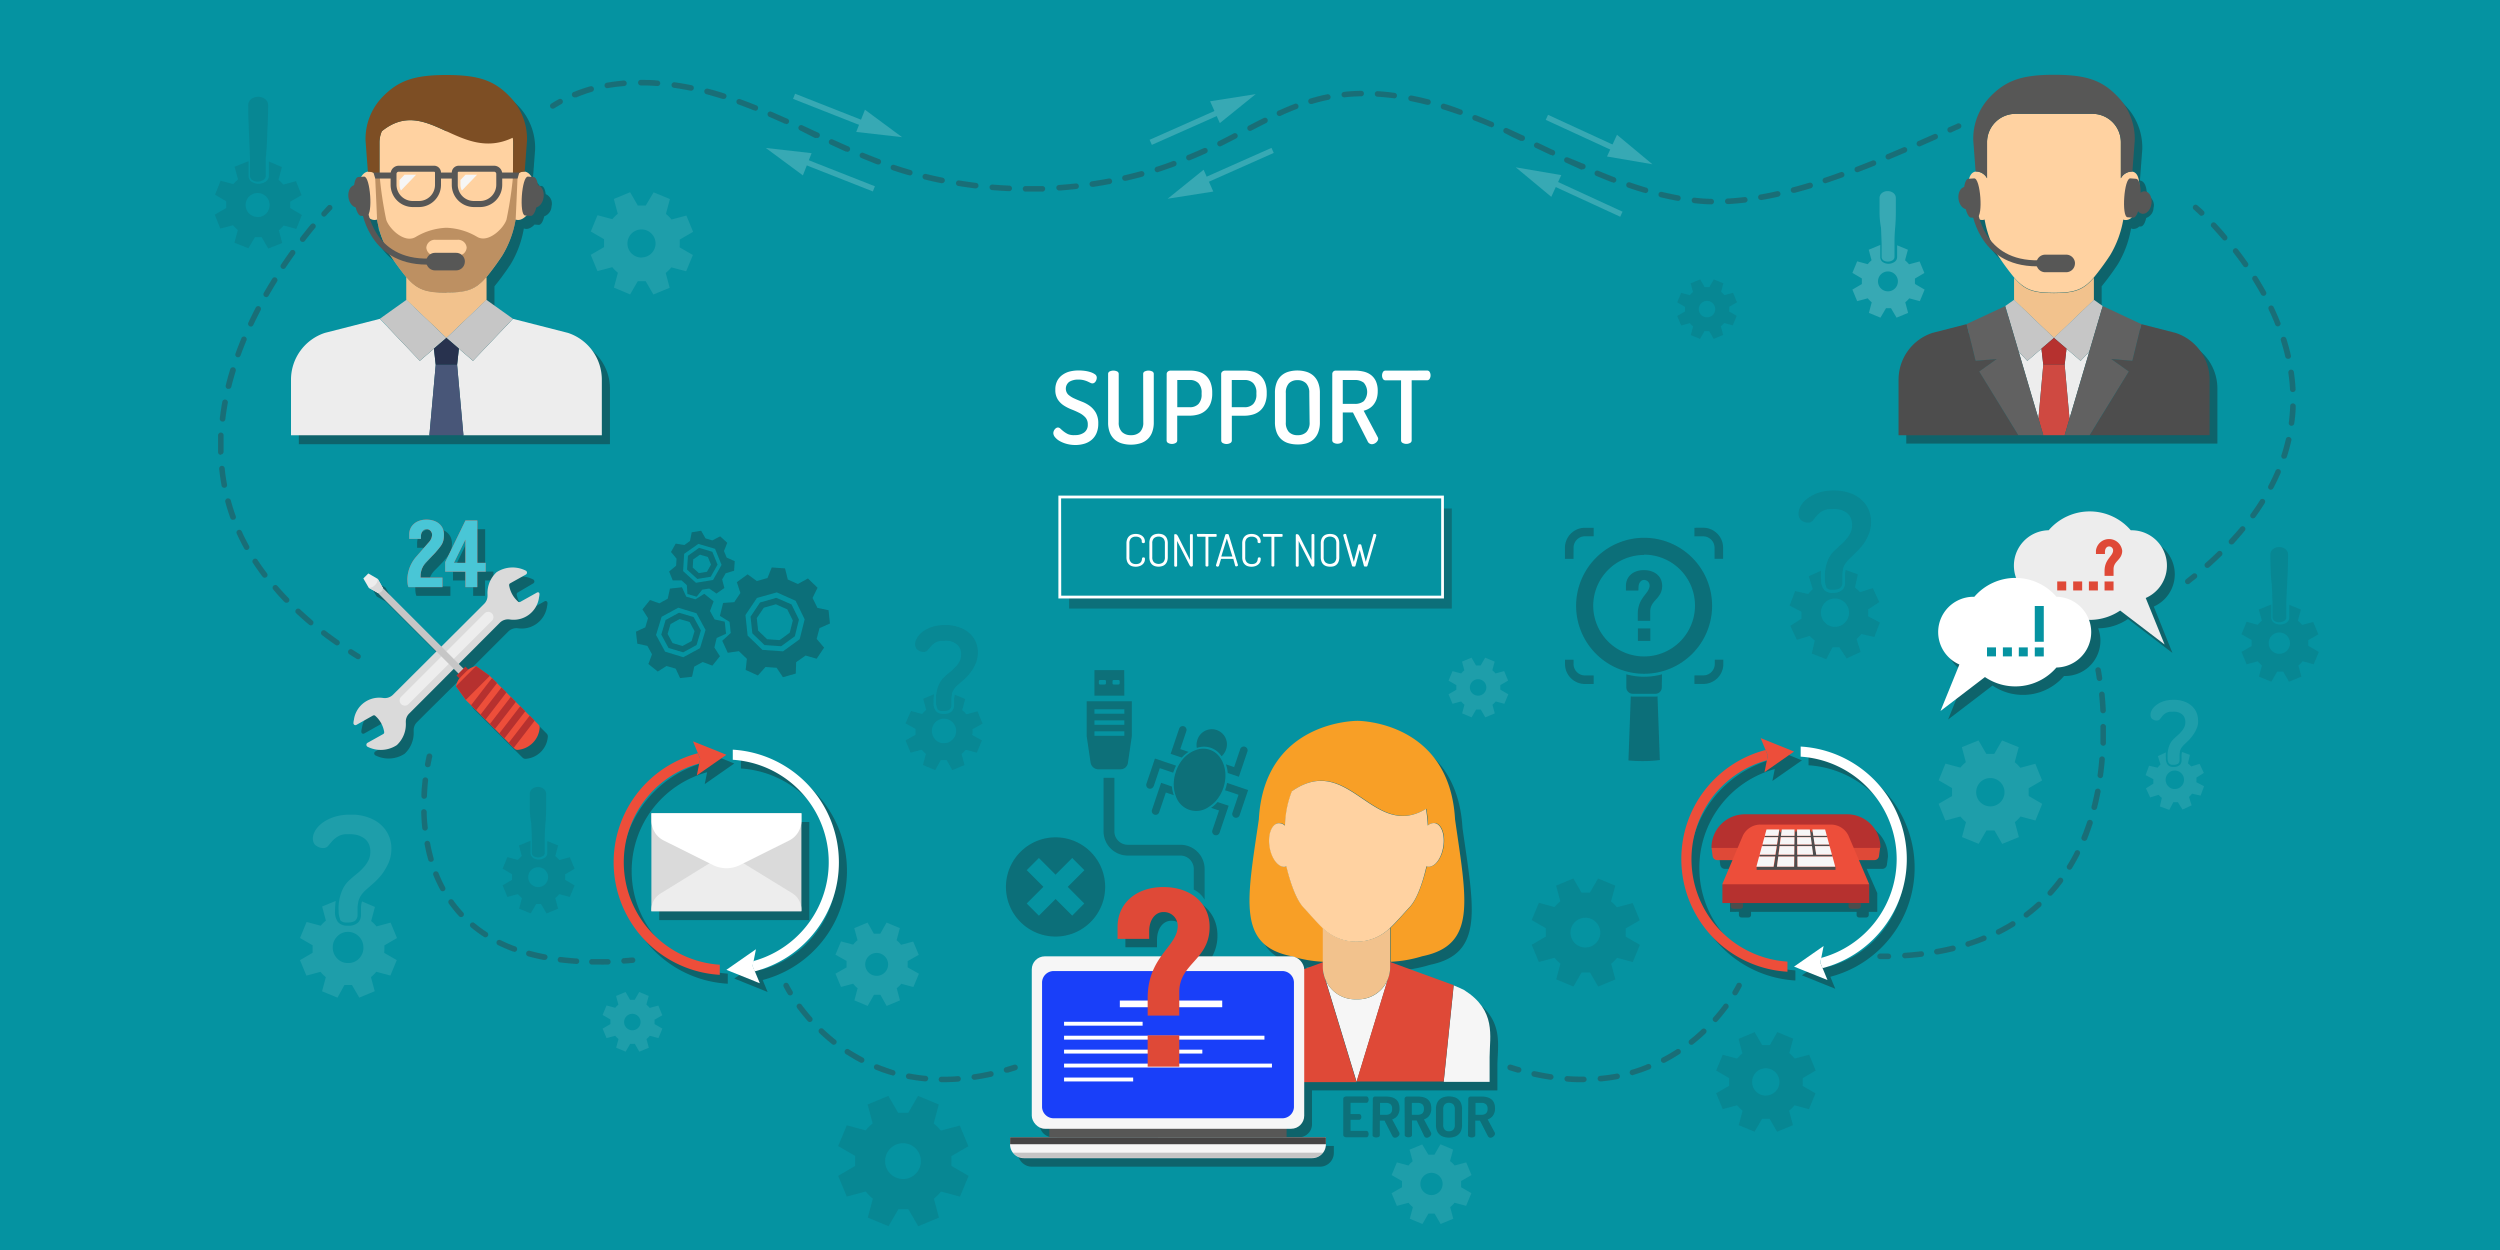 <svg xmlns="http://www.w3.org/2000/svg" viewBox="0 0 450 225"><defs><style>.\35 d058d96-2449-41f8-a954-bcce66ee47b6{fill:#0593a1;}.\30 19d1908-ce9c-4480-b2ef-3301a09a99f0,.\31 59563ca-e903-4bb3-8dfd-c81292276a29,.\32 b6b9c5f-6e55-4403-a833-3d779596c073,.d78620db-3644-4e4b-8fec-556a0f255d43{fill:#1d1d1b;}.\32 b6b9c5f-6e55-4403-a833-3d779596c073,.\39 b0f8f35-3bd5-46c3-9493-40de5a3ed712{opacity:0.4;}.fc30d525-d979-4892-ad68-e85e69ee292b{fill:#f2c28d;}.\30 eff39ff-9e73-474a-b540-27d1795174b4{fill:#ededed;}.\36 f71f87d-cab5-4b79-854a-fe43298aeebb{fill:#c6c6c6;}.\38 02eb106-e818-4a98-aee7-b7e7fead1b53{fill:#28324e;}.e71dc96a-b96f-45d2-a628-8149275a84a2{fill:#485678;}.\30 b5e2e66-1a81-4167-8591-466ca88c5b07{fill:#ffd2a1;}.\30 bfc7cfe-186e-4360-a5dd-1dbdb00b741b,.e1800acc-15b4-4a2d-9a1d-3acee3ef35fa{fill:#7d4e24;}.\30 bfc7cfe-186e-4360-a5dd-1dbdb00b741b{opacity:0.5;}.ba602603-31f4-44e2-8a13-63b781405b22{fill:#575756;}.\35 691e826-af6b-49d9-bdf3-8ecef33d0ea0{fill:#f6f6f6;}.\34 9df08cc-bdc0-498a-9b5e-4f736f30353b{fill:#4d4d4d;}.fe8634f6-767a-4f91-a1fc-45d064e38a87{fill:#b6312f;}.e03664d9-9cae-4304-bb80-6cd8e665c6a8{fill:#cf4941;}.\38 f163b04-2bbc-40a6-a7e0-6a2ca7ac0def{fill:#616161;}.ca127183-d5a6-490a-8ef1-11039778145e,.dd24448d-dbbe-43ac-be11-9d46ebb6bbe3,.df0eb3b6-9278-43b5-8006-166ec3f54c34{fill:#fff;}.c64c553c-cdf2-4008-b11a-9505799ecec3{fill:#df4937;}.\30 7b91762-6eba-43b1-b80d-8429f2091164{fill:#ed4e3a;}.f76e985e-aa35-465c-8c04-95a7fa6ed081{fill:#dadada;}.\37 381d457-2c4e-4bb1-a6ff-a9137b168e44{fill:#49c6d6;fill-rule:evenodd;}.\31 59563ca-e903-4bb3-8dfd-c81292276a29,.\33 8d8eb83-7c0d-4974-b461-a958868eb8ff{opacity:0.3;}.\30 19d1908-ce9c-4480-b2ef-3301a09a99f0,.\37 9973293-f7ad-493c-906a-7825e0729a2d,.df0eb3b6-9278-43b5-8006-166ec3f54c34{opacity:0.1;}.\32 04efb06-97a3-482f-9fab-912a7ee4eb24{fill:#383838;}.ca127183-d5a6-490a-8ef1-11039778145e,.ccce76d1-2c64-4199-930e-95595041eff3{opacity:0.2;}.aa0295b4-dd76-4584-b696-5d66462a2dc2{fill:#f89f26;}.bd1c424c-0d58-4320-8e66-e74258cd0627{fill:#193ff9;}.\32 3fb43a2-1cd1-4d8d-8171-a793031ad96e{fill:#e8e8e8;}.f81f07c5-f8d0-4b26-8c8e-6d26626cba90{fill:#454444;}</style></defs><title>Onsite Support</title><g id="de639439-a2f0-4bfe-a7f4-2dd20808bc86" data-name="Layer 2"><g id="31f33daa-5554-4001-8f01-4e1d632b3d33" data-name="Layer 4"><rect class="5d058d96-2449-41f8-a954-bcce66ee47b6" width="450" height="225"/><path class="2b6b9c5f-6e55-4403-a833-3d779596c073" d="M339.64,155.67l.19-1.46v-.06a6,6,0,0,0-6-6H315.46a6,6,0,0,0-6,6v.06l.19,1.46a.84.84,0,0,0,.83.73h2.77l-1.85,4.35v3.38H313v.56a.46.46,0,0,0,.46.46h1.27a.46.46,0,0,0,.46-.46v-.56h19v.56a.46.46,0,0,0,.46.46h1.27a.46.46,0,0,0,.46-.46v-.56h1.53v-3.38L336,156.4h2.77A.84.84,0,0,0,339.64,155.67Z"/><path class="2b6b9c5f-6e55-4403-a833-3d779596c073" d="M305.88,156.24a18.42,18.42,0,0,1,13.58-17.81l-.43,2.14,5.32-3.71-6-2.42.89,2.16a20.29,20.29,0,0,0,3.93,39.89v-1.82A18.49,18.49,0,0,1,305.88,156.24Z"/><path class="2b6b9c5f-6e55-4403-a833-3d779596c073" d="M103.65,61.49,93.75,59h0L89,55.54v-4h0a47.9,47.9,0,0,0,2.93-4,18.48,18.48,0,0,0,2.36-6.41,1.81,1.81,0,0,0,.23.06,1.41,1.41,0,0,0,.76-.09,2.56,2.56,0,0,0,.93-.68l.75.06c.44,0,.79-.62,1-1.54a2,2,0,0,0,1.32-1.82,1.87,1.87,0,0,0-1.05-2.18c-.11-.83-.36-1.43-.77-1.47l-.35,0a1.78,1.78,0,0,0-1.21-.95h0l.42-5.58a10.86,10.86,0,0,0-3-7.84c-2.88-3.06-5.77-4-11.53-4s-8.65,1-11.53,4a10.86,10.86,0,0,0-3,7.84l.42,5.58a1.78,1.78,0,0,0-1.2.93l-.5,0c-.42,0-.66.64-.77,1.47a1.87,1.87,0,0,0-1.05,2.18,2,2,0,0,0,1.32,1.82c.24.92.6,1.58,1,1.54l.27,0a11.88,11.88,0,0,0,4.86,7l0,.06a47.88,47.88,0,0,0,2.93,4h0v4L69.79,59h0l-9.9,2.53a8.87,8.87,0,0,0-6.1,8.43v10h56v-10A8.87,8.87,0,0,0,103.65,61.49ZM68,40.9a2,2,0,0,0,.32.16,1.41,1.41,0,0,0,.76.09,1.81,1.81,0,0,0,.23-.06,26,26,0,0,0,1.17,4.07A10.88,10.88,0,0,1,68,40.9Z"/><path class="fc30d525-d979-4892-ad68-e85e69ee292b" d="M87.54,54V49.9c-1.92,2.24-3.5,2.79-7.15,2.79h-.1c-3.63,0-5.21-.54-7.12-2.76v4l7.19,6.86Z"/><path class="fc30d525-d979-4892-ad68-e85e69ee292b" d="M73.17,54V49.9c1.92,2.24,3.5,2.79,7.15,2.79h.1c3.63,0,5.21-.54,7.12-2.76v4l-7.19,6.86Z"/><path class="0eff39ff-9e73-474a-b540-27d1795174b4" d="M78.43,65.67l-.32-2.91-2.54,2.19-7.19-7.56-9.9,2.53a8.87,8.87,0,0,0-6.1,8.43v10H77.29Z"/><path class="0eff39ff-9e73-474a-b540-27d1795174b4" d="M82.28,65.67l.32-2.91,2.54,2.19,7.19-7.56,9.9,2.53a8.87,8.87,0,0,1,6.1,8.43v10H83.42Z"/><polygon class="6f71f87d-cab5-4b79-854a-fe43298aeebb" points="75.56 64.95 78.1 62.76 80.35 60.82 73.17 53.96 68.37 57.38 68.38 57.38 75.56 64.95"/><polygon class="6f71f87d-cab5-4b79-854a-fe43298aeebb" points="85.14 64.95 82.6 62.76 80.35 60.82 87.54 53.96 92.33 57.38 92.33 57.38 85.14 64.95"/><polygon class="802eb106-e818-4a98-aee7-b7e7fead1b53" points="80.35 60.82 78.1 62.76 78.43 65.67 82.28 65.67 82.6 62.76 80.35 60.82"/><polygon class="e71dc96a-b96f-45d2-a628-8149275a84a2" points="78.43 65.67 77.29 78.33 83.42 78.33 82.28 65.67 78.43 65.67"/><path class="0b5e2e66-1a81-4167-8591-466ca88c5b07" d="M80.29,52.69c-3.63,0-5.21-.54-7.13-2.76a47.81,47.81,0,0,1-2.93-4,18.48,18.48,0,0,1-2.36-6.41,1.81,1.81,0,0,1-.23.06,1.41,1.41,0,0,1-.76-.09c-1.06-.4-2-1.92-2.35-3.87-.39-2.4.37-4.52,1.7-4.74a1.68,1.68,0,0,1,1.27.37,3.16,3.16,0,0,1,.8.84V25.62a5.1,5.1,0,0,1,.42-2c4.2-3.4,7.81-1.76,11.62,0,3.82-1.75,7.42-3.4,11.62,0a5.1,5.1,0,0,1,.42,2v6.47a3.16,3.16,0,0,1,.8-.84,1.68,1.68,0,0,1,1.27-.37c1.33.22,2.09,2.34,1.7,4.74-.31,1.95-1.29,3.47-2.35,3.87a1.41,1.41,0,0,1-.76.09,1.81,1.81,0,0,1-.23-.06,18.48,18.48,0,0,1-2.36,6.41,47.86,47.86,0,0,1-2.93,4c-1.91,2.22-3.49,2.76-7.13,2.76Z"/><path class="0bfc7cfe-186e-4360-a5dd-1dbdb00b741b" d="M80.35,52.69h-.06c-3.63,0-5.21-.54-7.13-2.76a47.81,47.81,0,0,1-2.93-4,18.48,18.48,0,0,1-2.36-6.41c0-.4-.37-8.25-.37-8.26l.8,0a68.85,68.85,0,0,0,1.22,8.29c.5,1.59,3.28,4.34,5.31,3.1A11.68,11.68,0,0,1,80.29,41h.12a11.68,11.68,0,0,1,5.45,1.62c2,1.23,4.81-1.51,5.31-3.1a68.87,68.87,0,0,0,1.22-8.29l.8,0s-.34,7.86-.37,8.26a18.48,18.48,0,0,1-2.36,6.41,47.86,47.86,0,0,1-2.93,4c-1.91,2.22-3.49,2.76-7.13,2.76Z"/><path class="0b5e2e66-1a81-4167-8591-466ca88c5b07" d="M78.37,46a1.54,1.54,0,0,1-1.63-1.42h0a1.54,1.54,0,0,1,1.63-1.42h4A1.54,1.54,0,0,1,84,44.58h0A1.54,1.54,0,0,1,82.34,46Z"/><path class="e1800acc-15b4-4a2d-9a1d-3acee3ef35fa" d="M68.31,32.09V25.62a5.11,5.11,0,0,1,.43-2c8.13-6.59,14,5.74,23.55,1.17a5.13,5.13,0,0,1,.09.87l-.06,6.47c.82-.81,1.4-1.33,2.12-1.21l.42-5.58a10.86,10.86,0,0,0-3-7.84c-2.88-3.06-5.77-4-11.53-4s-8.65,1-11.53,4a10.86,10.86,0,0,0-3,7.84l.42,5.58A2.25,2.25,0,0,1,68.31,32.09Z"/><path class="ba602603-31f4-44e2-8a13-63b781405b22" d="M78.3,33.27V31.08a.17.17,0,0,0-.16-.17H71.76a.39.39,0,0,0-.39.39v1.95a2.93,2.93,0,0,0,2.94,2.93h1.08A2.9,2.9,0,0,0,78.3,33.27Zm1.08-2.18v2.18a4,4,0,0,1-4,4H74.31a4,4,0,0,1-4-4V31.3a1.47,1.47,0,0,1,1.47-1.47h6.38A1.25,1.25,0,0,1,79.38,31.08Z"/><path class="ba602603-31f4-44e2-8a13-63b781405b22" d="M82.4,33.27V31.08a.17.17,0,0,1,.16-.17h6.38a.39.39,0,0,1,.39.39v1.95a2.93,2.93,0,0,1-2.94,2.93H85.31A2.9,2.9,0,0,1,82.4,33.27Zm-1.08-2.18v2.18a4,4,0,0,0,4,4h1.08a4,4,0,0,0,4-4V31.3a1.47,1.47,0,0,0-1.47-1.47H82.57A1.25,1.25,0,0,0,81.32,31.08Z"/><polygon class="ba602603-31f4-44e2-8a13-63b781405b22" points="70.83 32.14 67.55 32.14 67.22 31.06 70.83 31.06 70.83 32.14"/><polygon class="ba602603-31f4-44e2-8a13-63b781405b22" points="89.88 32.14 93.16 32.14 93.48 31.06 89.88 31.06 89.88 32.14"/><rect class="ba602603-31f4-44e2-8a13-63b781405b22" x="79.12" y="31.06" width="2.46" height="1.08"/><path class="5691e826-af6b-49d9-bdf3-8ecef33d0ea0" d="M72.82,31.45l-.91.95v.85a2.35,2.35,0,0,0,.26,1.05l2.73-2.85Z"/><path class="5691e826-af6b-49d9-bdf3-8ecef33d0ea0" d="M83.79,31.45l-.91.95v.85a2.35,2.35,0,0,0,.26,1.05l2.73-2.85Z"/><path class="ba602603-31f4-44e2-8a13-63b781405b22" d="M66.05,38.79l-1,.07c-1.4.12-2-6.89-.53-7l1-.07C66.67,31.69,67.15,38.71,66.05,38.79Z"/><ellipse class="ba602603-31f4-44e2-8a13-63b781405b22" cx="64.12" cy="35.32" rx="1.42" ry="2.04" transform="translate(-3.97 8.45) rotate(-7.31)"/><path class="ba602603-31f4-44e2-8a13-63b781405b22" d="M94.51,38.79l1,.07c1.4.12,2-6.89.53-7l-1-.07C93.89,31.69,93.42,38.71,94.51,38.79Z"/><ellipse class="ba602603-31f4-44e2-8a13-63b781405b22" cx="96.44" cy="35.32" rx="2.04" ry="1.42" transform="translate(49.14 126.48) rotate(-82.69)"/><path class="ba602603-31f4-44e2-8a13-63b781405b22" d="M76.85,47.63C66,47.63,65,37.3,65,37.19l1.08-.09c0,.39.93,9.7,11.13,9.44l0,1.08Z"/><path class="ba602603-31f4-44e2-8a13-63b781405b22" d="M83.67,47.09a1.58,1.58,0,0,1-1.58,1.58H78.31a1.58,1.58,0,0,1-1.58-1.58h0a1.58,1.58,0,0,1,1.58-1.58H82.1a1.58,1.58,0,0,1,1.58,1.58Z"/><path class="2b6b9c5f-6e55-4403-a833-3d779596c073" d="M393,61.49l-6.16-1.57-6.95-3.25-1.59-1.14v-4a46.78,46.78,0,0,0,2.93-4,18.56,18.56,0,0,0,2.36-6.41l.22.07a1.41,1.41,0,0,0,.76-.09,1.5,1.5,0,0,0,.49-.33l.26,0c.44,0,.79-.62,1-1.54a2,2,0,0,0,1.32-1.82,1.87,1.87,0,0,0-1.05-2.18,3.9,3.9,0,0,0-.2-.86c-.11-1-.46-1.77-1.2-1.89l.42-5.58a10.86,10.86,0,0,0-3-7.84c-2.88-3.06-5.77-4-11.53-4h0c-5.77,0-8.65,1-11.53,4a10.86,10.86,0,0,0-3,7.84l.42,5.58c-.59.1-.95.58-1.15,1.28h-.1c-.42,0-.66.64-.77,1.47A1.87,1.87,0,0,0,354,37.39a2,2,0,0,0,1.32,1.82c.24.92.6,1.58,1,1.54l.27,0A12,12,0,0,0,361,47.46l0,0a46.71,46.71,0,0,0,2.93,4v4l-1.59,1.14-6.95,3.25h0l-6.16,1.57a8.87,8.87,0,0,0-6.1,8.43v10h56v-10A8.87,8.87,0,0,0,393,61.49Zm-35.24-20.4a1.38,1.38,0,0,0,.65.06l.22-.07a27.41,27.41,0,0,0,1,3.73A11.21,11.21,0,0,1,357.78,41.09Z"/><path class="fc30d525-d979-4892-ad68-e85e69ee292b" d="M376.9,54v-4c-1.91,2.22-3.5,2.76-7.12,2.76h-.13c-3.63,0-5.21-.54-7.12-2.76v4l7.19,6.86Z"/><path class="49df08cc-bdc0-498a-9b5e-4f736f30353b" d="M359.41,64.62l-3.8.33L354,58.34h0l-6.16,1.58a8.87,8.87,0,0,0-6.1,8.43v10h21.55l-7-11.46Z"/><path class="49df08cc-bdc0-498a-9b5e-4f736f30353b" d="M391.6,59.92l-6.16-1.58h0l-1.61,6.61-3.8-.33,3.15,2.25-7,11.46h21.55v-10A8.87,8.87,0,0,0,391.6,59.92Z"/><polygon class="0eff39ff-9e73-474a-b540-27d1795174b4" points="364.92 64.95 363.36 63.3 366.92 75.36 367.79 65.67 367.46 62.76 364.92 64.95"/><polygon class="0eff39ff-9e73-474a-b540-27d1795174b4" points="371.97 62.76 371.64 65.67 372.51 75.36 376.07 63.3 374.51 64.95 371.97 62.76"/><polygon class="6f71f87d-cab5-4b79-854a-fe43298aeebb" points="363.36 63.3 364.92 64.95 367.46 62.76 369.71 60.82 362.53 53.96 360.94 55.09 363.36 63.3"/><polygon class="6f71f87d-cab5-4b79-854a-fe43298aeebb" points="371.97 62.76 374.51 64.95 376.07 63.3 378.49 55.09 376.9 53.96 369.71 60.82 371.97 62.76"/><polygon class="fe8634f6-767a-4f91-a1fc-45d064e38a87" points="369.71 60.82 367.46 62.76 367.79 65.67 371.64 65.67 371.97 62.76 369.71 60.82"/><polygon class="e03664d9-9cae-4304-bb80-6cd8e665c6a8" points="371.64 65.67 367.79 65.67 366.92 75.36 367.79 78.33 371.64 78.33 372.51 75.36 371.64 65.67"/><path class="0b5e2e66-1a81-4167-8591-466ca88c5b07" d="M369.65,52.69h.13c3.63,0,5.21-.54,7.12-2.76a46.81,46.81,0,0,0,2.93-4,18.57,18.57,0,0,0,2.36-6.41l.22.07a1.41,1.41,0,0,0,.76-.09c1.06-.4,1.39-1.9,1.7-3.85.39-2.4.28-4.54-1.05-4.76a2.26,2.26,0,0,0-2.07,1.21V25.62a5.12,5.12,0,0,0-5.13-5.13H362.8a5.12,5.12,0,0,0-5.13,5.13v6.47a2.26,2.26,0,0,0-2.07-1.21c-1.33.22-1.55,2.36-1.16,4.76.31,1.95.75,3.45,1.81,3.85a1.41,1.41,0,0,0,.76.09l.22-.07a18.57,18.57,0,0,0,2.36,6.41,46.77,46.77,0,0,0,2.93,4C364.44,52.15,366,52.69,369.65,52.69Z"/><path class="ba602603-31f4-44e2-8a13-63b781405b22" d="M357.67,32.09V25.62a5.12,5.12,0,0,1,5.13-5.13h13.83a5.12,5.12,0,0,1,5.13,5.13v6.47a2.26,2.26,0,0,1,2.07-1.21l.42-5.58a10.86,10.86,0,0,0-3-7.84c-2.88-3.06-5.77-4-11.53-4h0c-5.77,0-8.65,1-11.53,4a10.86,10.86,0,0,0-3,7.84l.42,5.58A2.26,2.26,0,0,1,357.67,32.09Z"/><polygon class="8f163b04-2bbc-40a6-a7e0-6a2ca7ac0def" points="380.02 64.62 383.82 64.95 385.44 58.34 385.44 58.34 378.49 55.09 378.49 55.09 376.07 63.3 372.51 75.36 371.64 78.33 372.78 78.33 374.95 78.33 376.14 78.33 383.18 66.87 380.02 64.62"/><polygon class="8f163b04-2bbc-40a6-a7e0-6a2ca7ac0def" points="363.36 63.3 360.94 55.09 360.94 55.09 353.99 58.34 353.99 58.34 355.61 64.95 359.41 64.62 356.26 66.87 363.29 78.33 364.48 78.33 366.65 78.33 367.79 78.33 366.92 75.36 363.36 63.3"/><path class="ba602603-31f4-44e2-8a13-63b781405b22" d="M382.94,39.11l1,.07c1.4.12,2-6.89.53-7l-1-.07C382.32,32,381.85,39,382.94,39.11Z"/><ellipse class="ba602603-31f4-44e2-8a13-63b781405b22" cx="384.87" cy="35.64" rx="2.04" ry="1.42" transform="matrix(0.13, -0.99, 0.99, 0.13, 300.55, 412.85)"/><path class="ba602603-31f4-44e2-8a13-63b781405b22" d="M355.87,39.11l-1,.07c-1.4.12-2-6.89-.53-7l1-.07C356.49,32,357,39,355.87,39.11Z"/><ellipse class="ba602603-31f4-44e2-8a13-63b781405b22" cx="353.94" cy="35.64" rx="1.42" ry="2.04" transform="translate(-1.66 45.33) rotate(-7.31)"/><path class="ba602603-31f4-44e2-8a13-63b781405b22" d="M366.67,47.94c-10.82,0-11.82-10.33-11.83-10.44l1.08-.09c0,.39.93,9.7,11.13,9.44l0,1.08Z"/><path class="ba602603-31f4-44e2-8a13-63b781405b22" d="M373.49,47.4A1.58,1.58,0,0,1,371.92,49h-3.78a1.58,1.58,0,0,1-1.58-1.58h0a1.58,1.58,0,0,1,1.58-1.58h3.78a1.58,1.58,0,0,1,1.58,1.58Z"/><path class="2b6b9c5f-6e55-4403-a833-3d779596c073" d="M391.46,103.39A6.37,6.37,0,0,0,385.1,97H385a9.74,9.74,0,0,0-14.78,0H370a6.35,6.35,0,0,0-6,8.58,9.73,9.73,0,0,0-7.29,3.39h-.14a6.36,6.36,0,0,0-2.55,12.19l-3.36,8.35,8-6.11a9.74,9.74,0,0,0,12.87-1.72h.14a6.35,6.35,0,0,0,6-8.58,9.71,9.71,0,0,0,5.37-1.68l8,6.11-3.36-8.35A6.36,6.36,0,0,0,391.46,103.39Z"/><path class="0eff39ff-9e73-474a-b540-27d1795174b4" d="M386.23,107.64a6.36,6.36,0,0,0-2.55-12.19h-.14a9.74,9.74,0,0,0-14.78,0h-.14a6.37,6.37,0,0,0,0,12.73h.14a9.75,9.75,0,0,0,12.87,1.72l8,6.11Z"/><path class="dd24448d-dbbe-43ac-be11-9d46ebb6bbe3" d="M352.69,119.61a6.36,6.36,0,0,1,2.55-12.19h.14a9.74,9.74,0,0,1,14.78,0h.14a6.37,6.37,0,0,1,0,12.73h-.14a9.74,9.74,0,0,1-12.87,1.72l-8,6.11Z"/><path class="c64c553c-cdf2-4008-b11a-9505799ecec3" d="M370.3,104.66h1.62v1.62H370.3Z"/><path class="c64c553c-cdf2-4008-b11a-9505799ecec3" d="M373.17,104.66h1.62v1.62h-1.62Z"/><path class="c64c553c-cdf2-4008-b11a-9505799ecec3" d="M376,104.66h1.62v1.62H376Z"/><path class="c64c553c-cdf2-4008-b11a-9505799ecec3" d="M382,99.1c0,1.7-1.56,1.85-1.56,3.35v1.21h-1.62v-.89c0-2.15,1.54-2.65,1.54-3.7a.71.71,0,0,0-.74-.71c-.39,0-.73.36-.73,1v.36h-1.62V99.1a2.38,2.38,0,0,1,4.72,0Zm-3.18,5.56h1.62v1.62h-1.62Z"/><path class="5d058d96-2449-41f8-a954-bcce66ee47b6" d="M357.66,116.53h1.62v1.62h-1.62Z"/><path class="5d058d96-2449-41f8-a954-bcce66ee47b6" d="M360.52,116.53h1.62v1.62h-1.62Z"/><path class="5d058d96-2449-41f8-a954-bcce66ee47b6" d="M363.39,116.53H365v1.62h-1.62Z"/><path class="5d058d96-2449-41f8-a954-bcce66ee47b6" d="M367.88,109.08v6.44h-1.62v-6.44Zm-1.62,7.46h1.62v1.62h-1.62Z"/><path class="2b6b9c5f-6e55-4403-a833-3d779596c073" d="M325.54,135.93v1.82a18.47,18.47,0,0,1,3.7,36.24l.43-2.14-5.32,3.71,6,2.42-.89-2.16a20.29,20.29,0,0,0-3.93-39.89Z"/><polygon class="fe8634f6-767a-4f91-a1fc-45d064e38a87" points="336.46 162.55 310.03 162.55 310.03 159.17 323.36 157.41 336.46 159.17 336.46 162.55"/><path class="fe8634f6-767a-4f91-a1fc-45d064e38a87" d="M338.41,152.63l-15.17,2-15.17-2v-.06a6,6,0,0,1,6-6h18.41a6,6,0,0,1,6,6Z"/><path class="c64c553c-cdf2-4008-b11a-9505799ecec3" d="M315.18,154.82H309.1a.84.84,0,0,1-.83-.73l-.19-1.46h7.11Z"/><path class="c64c553c-cdf2-4008-b11a-9505799ecec3" d="M331.31,154.82h6.08a.84.84,0,0,0,.83-.73l.19-1.46h-7.11Z"/><path class="07b91762-6eba-43b1-b80d-8429f2091164" d="M336.46,159.17H310l3.71-8.74a3.49,3.49,0,0,1,3.26-2h12.5a3.49,3.49,0,0,1,3.26,2Z"/><path class="49df08cc-bdc0-498a-9b5e-4f736f30353b" d="M313.3,163.58H312a.46.46,0,0,1-.46-.46v-.56h2.2v.56A.46.46,0,0,1,313.3,163.58Z"/><path class="49df08cc-bdc0-498a-9b5e-4f736f30353b" d="M334.47,163.58h-1.27a.46.46,0,0,1-.46-.46v-.56h2.2v.56A.46.46,0,0,1,334.47,163.58Z"/><path class="49df08cc-bdc0-498a-9b5e-4f736f30353b" d="M328.8,156h-5.25l0-1.83h6.23v-.33h-2.84l-.24-1.55h2.58V152h-2.62l-.2-1.33h2.4v-.24H326.4l-.18-1.15-.14.57-.31-.57.15,1.15h-2.43V149.3l-.21.57-.24-.57v1.15h-2.43l.15-1.14-.3.6-.15-.61-.18,1.15h-2.43v.24h2.4l-.2,1.33h-2.62v.28h2.58l-.24,1.55h-2.84v.33h2.79l-.28,1.83h-3.09v.57h14.19V156Zm-5.85,0h-3.09l.24-1.83H323Zm0-2.16h-2.84l.2-1.55H323Zm0-1.83h-2.62l.17-1.33H323Zm.5-1.33h2.46l.17,1.33H323.5Zm0,1.61h2.65l.2,1.55h-2.84Z"/><polygon class="5691e826-af6b-49d9-bdf3-8ecef33d0ea0" points="320.27 149.3 317.97 149.3 317.66 150.45 320.09 150.45 320.27 149.3"/><polygon class="5691e826-af6b-49d9-bdf3-8ecef33d0ea0" points="323 150.45 323.02 149.3 320.72 149.3 320.72 149.31 320.57 150.45 323 150.45"/><polygon class="5691e826-af6b-49d9-bdf3-8ecef33d0ea0" points="325.92 150.45 325.77 149.3 323.47 149.3 323.48 150.45 325.92 150.45"/><polygon class="5691e826-af6b-49d9-bdf3-8ecef33d0ea0" points="328.83 150.45 328.52 149.3 326.22 149.3 326.4 150.45 328.83 150.45"/><polygon class="5691e826-af6b-49d9-bdf3-8ecef33d0ea0" points="320.06 150.69 317.66 150.69 317.59 150.69 317.23 152.02 319.85 152.02 320.06 150.69"/><polygon class="5691e826-af6b-49d9-bdf3-8ecef33d0ea0" points="320.37 152.02 322.99 152.02 323 150.69 320.54 150.69 320.37 152.02"/><polygon class="5691e826-af6b-49d9-bdf3-8ecef33d0ea0" points="325.95 150.69 323.49 150.69 323.5 152.02 326.12 152.02 325.95 150.69"/><polygon class="5691e826-af6b-49d9-bdf3-8ecef33d0ea0" points="326.64 152.02 329.26 152.02 328.9 150.69 328.83 150.69 326.43 150.69 326.64 152.02"/><polygon class="5691e826-af6b-49d9-bdf3-8ecef33d0ea0" points="319.81 152.3 317.23 152.3 317.15 152.3 316.73 153.84 319.57 153.84 319.81 152.3"/><polygon class="5691e826-af6b-49d9-bdf3-8ecef33d0ea0" points="320.13 153.84 322.97 153.84 322.98 152.3 320.33 152.3 320.13 153.84"/><polygon class="5691e826-af6b-49d9-bdf3-8ecef33d0ea0" points="326.16 152.3 323.51 152.3 323.52 153.84 326.36 153.84 326.16 152.3"/><polygon class="5691e826-af6b-49d9-bdf3-8ecef33d0ea0" points="326.92 153.84 329.75 153.84 329.33 152.3 329.26 152.3 326.68 152.3 326.92 153.84"/><polygon class="5691e826-af6b-49d9-bdf3-8ecef33d0ea0" points="319.24 156 319.52 154.17 316.73 154.17 316.64 154.17 316.15 156 316.3 156 319.24 156"/><polygon class="5691e826-af6b-49d9-bdf3-8ecef33d0ea0" points="319.85 156 322.94 156 322.96 154.17 320.09 154.17 319.85 156"/><polygon class="5691e826-af6b-49d9-bdf3-8ecef33d0ea0" points="326.97 154.17 323.53 154.17 323.55 156 327.25 156 328.8 156 330.34 156 329.85 154.17 329.75 154.17 328.41 154.17 326.97 154.17"/><path class="07b91762-6eba-43b1-b80d-8429f2091164" d="M302.64,154.66a20.31,20.31,0,0,0,19.1,20.25v-1.82a18.47,18.47,0,0,1-3.7-36.24l.17-.85-.4-1A20.24,20.24,0,0,0,302.64,154.66Z"/><polygon class="07b91762-6eba-43b1-b80d-8429f2091164" points="318.04 136.85 317.61 138.99 322.93 135.28 316.92 132.86 317.81 135.02 318.21 135.99 318.04 136.85"/><path class="dd24448d-dbbe-43ac-be11-9d46ebb6bbe3" d="M341.4,154.61a18.42,18.42,0,0,1-13.58,17.81l-.17.85.4,1a20.29,20.29,0,0,0-3.93-39.89v1.82A18.49,18.49,0,0,1,341.4,154.61Z"/><polygon class="dd24448d-dbbe-43ac-be11-9d46ebb6bbe3" points="327.83 172.42 328.25 170.28 322.93 173.99 328.95 176.41 328.06 174.25 327.66 173.28 327.83 172.42"/><path class="2b6b9c5f-6e55-4403-a833-3d779596c073" d="M93.17,113.08a4.61,4.61,0,0,0,5.28-3.81v-.06a3.05,3.05,0,0,0,.1-.61.4.4,0,0,0-.16-.37.36.36,0,0,0-.36,0l-3,1.68a.39.39,0,0,1-.34,0A5,5,0,0,1,93,107a.42.42,0,0,1,.13-.31L96,105a.4.4,0,0,0,0-.68,5.26,5.26,0,0,0-5.3.28,5.14,5.14,0,0,0-1.62,4c0,.07,0,.14,0,.2a2,2,0,0,1-.57,1.45L86.81,112l-6,6L70.32,107.41h0l-.92-1.63-1.69-1-.9.9,1,1.69,1.63.92h0L80,118.83l-7.83,7.83a2.11,2.11,0,0,1-1.71.56A4.6,4.6,0,0,0,65.14,131v.06a3,3,0,0,0-.1.6.4.4,0,0,0,.17.37.36.36,0,0,0,.35,0l3-1.69a.4.4,0,0,1,.33,0,4.94,4.94,0,0,1,1.68,3,.42.42,0,0,1-.13.31l-2.9,1.62a.41.41,0,0,0,0,.68,5.26,5.26,0,0,0,5.3-.28,5.13,5.13,0,0,0,1.62-4c0-.07,0-.14,0-.2a2,2,0,0,1,.57-1.45l1.75-1.75L83.11,122l.82.82-.36.36.51.51h0a3.82,3.82,0,0,0-.59,1.4h0l1.76,2.48h0l1,1,.91.91,6.32,6.32.45.45h0l.14.13a.73.73,0,0,0,.54.21,4.31,4.31,0,0,0,4-4,.74.74,0,0,0-.2-.54l-.7-.7h0l-.9-.9-.79-.79-.91-.91-.79-.79-.91-.91-.79-.79h0l-.9-.9-.79-.79-.9-.9-.39-.39-1.35-1-1.13-.81h0a3.82,3.82,0,0,0-1.4.59h0l-.51-.51-.36.36-.82-.82,7.45-7.45A2.11,2.11,0,0,1,93.17,113.08Z"/><path class="2b6b9c5f-6e55-4403-a833-3d779596c073" d="M76.38,101.69a6.49,6.49,0,0,0-1.63,4.06c0,1.27.22,1.51.22,1.51h6.1v-1.71H77.15a2.42,2.42,0,0,1,0-.31,3.64,3.64,0,0,1,1.08-2.55c1-1,1.49-1.54,1.49-1.54,1.13-1.34,1.63-1.71,1.63-3.36S80,95.1,78.18,95.1s-3.1,1.08-3.1,2.67v.84h2.14v-.5c0-.84.45-1.3,1-1.3a1,1,0,0,1,1,.94,2,2,0,0,1-.63,1.47Z"/><path class="2b6b9c5f-6e55-4403-a833-3d779596c073" d="M85.19,95.26l-3.65,7.52,0,1.7h3.63v2.78h2.14v-2.78h1.51v-1.59H87.33V95.26Zm0,7.63H83.13l2.06-4.18Z"/><path class="f76e985e-aa35-465c-8c04-95a7fa6ed081" d="M97,106.66a.36.36,0,0,0-.35,0l-3,1.68a.39.39,0,0,1-.34,0,5,5,0,0,1-1.67-3,.42.42,0,0,1,.13-.31l2.9-1.62a.4.4,0,0,0,0-.68,5.26,5.26,0,0,0-5.3.28,5.14,5.14,0,0,0-1.62,4c0,.07,0,.14,0,.2a2,2,0,0,1-.57,1.45l-1.75,1.75L70.71,125.08a2.11,2.11,0,0,1-1.71.56,4.6,4.6,0,0,0-5.28,3.81v.06a3,3,0,0,0-.1.6.4.4,0,0,0,.17.37.36.36,0,0,0,.36,0l3-1.69a.4.4,0,0,1,.33,0,4.94,4.94,0,0,1,1.68,3,.42.42,0,0,1-.13.31l-2.9,1.62a.41.41,0,0,0,0,.68,5.26,5.26,0,0,0,5.3-.28,5.13,5.13,0,0,0,1.62-4c0-.07,0-.14,0-.2a2,2,0,0,1,.57-1.45l1.75-1.75L90,112.06a2.11,2.11,0,0,1,1.71-.56A4.61,4.61,0,0,0,97,107.69v-.06a3,3,0,0,0,.1-.61A.4.4,0,0,0,97,106.66Z"/><path class="0eff39ff-9e73-474a-b540-27d1795174b4" d="M73.54,126.74a.94.94,0,0,1-1.33,0h0a.94.94,0,0,1,0-1.33l15-15a.94.94,0,0,1,1.33,0h0a.94.94,0,0,1,0,1.33Z"/><rect class="6f71f87d-cab5-4b79-854a-fe43298aeebb" x="74.64" y="101.93" width="1.26" height="22.31" transform="translate(-57.92 86.35) rotate(-45)"/><path class="07b91762-6eba-43b1-b80d-8429f2091164" d="M92.61,134.75,83.84,126l-1.76-2.48a3.82,3.82,0,0,1,.6-1.41h0a5.66,5.66,0,0,1,1.6-1.6h0a3.82,3.82,0,0,1,1.41-.6l2.48,1.76,8.77,8.77a.74.74,0,0,1,.2.54,4.31,4.31,0,0,1-4,4A.73.73,0,0,1,92.61,134.75Z"/><polygon class="fe8634f6-767a-4f91-a1fc-45d064e38a87" points="85.69 119.89 82.07 123.51 83.84 125.99 88.17 121.65 85.69 119.89"/><polygon class="0eff39ff-9e73-474a-b540-27d1795174b4" points="65.4 104.12 66.38 105.81 68.01 106.72 68.91 105.83 67.99 104.2 66.3 103.22 65.4 104.12"/><path class="f76e985e-aa35-465c-8c04-95a7fa6ed081" d="M68,104.2a1.68,1.68,0,0,1-1.61,1.61l1.63.92a.88.88,0,0,0,.9-.9Z"/><rect class="fe8634f6-767a-4f91-a1fc-45d064e38a87" x="82.08" y="120.68" width="2.28" height="0.73" transform="translate(-61.21 94.3) rotate(-45)"/><polygon class="fe8634f6-767a-4f91-a1fc-45d064e38a87" points="85.7 127.84 84.79 126.94 88.56 122.05 89.47 122.95 85.7 127.84"/><polygon class="fe8634f6-767a-4f91-a1fc-45d064e38a87" points="87.39 129.53 86.49 128.63 90.26 123.74 91.16 124.64 87.39 129.53"/><polygon class="fe8634f6-767a-4f91-a1fc-45d064e38a87" points="89.08 131.23 88.18 130.32 91.95 125.43 92.86 126.34 89.08 131.23"/><polygon class="fe8634f6-767a-4f91-a1fc-45d064e38a87" points="90.78 132.92 89.87 132.02 93.64 127.12 94.55 128.03 90.78 132.92"/><polygon class="fe8634f6-767a-4f91-a1fc-45d064e38a87" points="92.47 134.62 91.57 133.71 95.34 128.82 96.24 129.72 92.47 134.62"/><path class="07b91762-6eba-43b1-b80d-8429f2091164" d="M75.71,103.66a2.42,2.42,0,0,0,0,.31h3.93v1.71h-6.1s-.22-.24-.22-1.51A6.49,6.49,0,0,1,75,100.11l2.14-2.45a2,2,0,0,0,.63-1.47,1,1,0,0,0-1-.94c-.51,0-1,.46-1,1.3V97H73.66V96.2c0-1.59,1.29-2.67,3.1-2.67s3.15,1,3.15,2.67-.5,2-1.63,3.36c0,0-.5.5-1.49,1.54A3.64,3.64,0,0,0,75.71,103.66Z"/><path class="07b91762-6eba-43b1-b80d-8429f2091164" d="M87.42,102.9H85.91v2.78H83.77V102.9H80.13l0-1.7,3.65-7.52h2.14v7.63h1.51Zm-3.65-1.59V97.13l-2.06,4.18Z"/><path class="7381d457-2c4e-4bb1-a6ff-a9137b168e44" d="M75.71,103.66a2.42,2.42,0,0,0,0,.31h3.93v1.71h-6.1s-.22-.24-.22-1.51A6.49,6.49,0,0,1,75,100.11l2.14-2.45a2,2,0,0,0,.63-1.47,1,1,0,0,0-1-.94c-.51,0-1,.46-1,1.3V97H73.66V96.2c0-1.59,1.29-2.67,3.1-2.67s3.15,1,3.15,2.67-.5,2-1.63,3.36c0,0-.5.5-1.49,1.54A3.64,3.64,0,0,0,75.71,103.66Z"/><path class="7381d457-2c4e-4bb1-a6ff-a9137b168e44" d="M87.42,102.9H85.91v2.78H83.77V102.9H80.13l0-1.7,3.65-7.52h2.14v7.63h1.51Zm-3.65-1.59V97.13l-2.06,4.18Z"/><path class="2b6b9c5f-6e55-4403-a833-3d779596c073" d="M133.36,136.51v1.82a18.47,18.47,0,0,1,3.7,36.24l.43-2.14-5.32,3.71,6,2.42-.89-2.16a20.29,20.29,0,0,0-3.93-39.89Z"/><path class="2b6b9c5f-6e55-4403-a833-3d779596c073" d="M113.7,156.82A18.42,18.42,0,0,1,127.28,139l-.43,2.14,5.32-3.71-6-2.42.89,2.16A20.29,20.29,0,0,0,131,177.07v-1.82A18.49,18.49,0,0,1,113.7,156.82Z"/><polygon class="2b6b9c5f-6e55-4403-a833-3d779596c073" points="118.67 149.31 118.67 165.33 118.67 165.62 145.67 165.62 145.67 165.33 145.67 149.31 145.67 147.96 118.67 147.96 118.67 149.31"/><path class="dd24448d-dbbe-43ac-be11-9d46ebb6bbe3" d="M151,155.19a20.31,20.31,0,0,0-19.1-20.25v1.82a18.47,18.47,0,0,1,3.7,36.24l-.17.85.4,1A20.24,20.24,0,0,0,151,155.19Z"/><polygon class="dd24448d-dbbe-43ac-be11-9d46ebb6bbe3" points="135.65 173 136.07 170.86 130.75 174.57 136.77 176.99 135.87 174.83 135.47 173.86 135.65 173"/><path class="07b91762-6eba-43b1-b80d-8429f2091164" d="M112.28,155.24a18.42,18.42,0,0,1,13.58-17.81l.17-.85-.4-1a20.29,20.29,0,0,0,3.93,39.89v-1.82A18.49,18.49,0,0,1,112.28,155.24Z"/><polygon class="07b91762-6eba-43b1-b80d-8429f2091164" points="125.86 137.43 125.43 139.57 130.75 135.86 124.74 133.44 125.63 135.6 126.03 136.57 125.86 137.43"/><rect class="f76e985e-aa35-465c-8c04-95a7fa6ed081" x="117.25" y="146.38" width="27" height="17.66"/><path class="0eff39ff-9e73-474a-b540-27d1795174b4" d="M130.75,153.51l-11.87,7.33a3.43,3.43,0,0,0-1.63,2.92V164h27v-.29a3.43,3.43,0,0,0-1.63-2.92Z"/><path class="dd24448d-dbbe-43ac-be11-9d46ebb6bbe3" d="M130.75,156.28a5.47,5.47,0,0,1-2.44-.58l-8.86-4.42a4,4,0,0,1-2.19-3.54v-1.35h27v1.35a4,4,0,0,1-2.19,3.54l-8.86,4.42A5.47,5.47,0,0,1,130.75,156.28Z"/><path class="159563ca-e903-4bb3-8dfd-c81292276a29" d="M298.35,125.34a1.11,1.11,0,0,1-.32.05h-4.17a1.11,1.11,0,0,1-.32-.05l-.42,11.54c.83.08,1.68.12,2.53.12a25,25,0,0,0,3.12-.19Z"/><path class="159563ca-e903-4bb3-8dfd-c81292276a29" d="M299.16,121.38a12.2,12.2,0,0,1-6.42,0v2.38a1.15,1.15,0,0,0,1.12,1.12H298a1.14,1.14,0,0,0,1.12-1.12Z"/><path class="159563ca-e903-4bb3-8dfd-c81292276a29" d="M294.93,105.77c0-.88.47-1.38,1-1.38a1,1,0,0,1,1,1c0,1.45-2.13,2.13-2.13,5.11v1.24h2.24v-1.67c0-2.06,2.15-2.28,2.15-4.62,0-1.72-1.36-2.83-3.28-2.83s-3.24,1.13-3.24,2.83v.84h2.24Z"/><rect class="159563ca-e903-4bb3-8dfd-c81292276a29" x="294.82" y="113.12" width="2.24" height="2.24"/><path class="159563ca-e903-4bb3-8dfd-c81292276a29" d="M283.7,109A12.24,12.24,0,1,0,295.95,96.8,12.26,12.26,0,0,0,283.7,109Zm12.24-9.16a9.16,9.16,0,1,1-9.16,9.16A9.17,9.17,0,0,1,295.95,99.89Z"/><path class="159563ca-e903-4bb3-8dfd-c81292276a29" d="M305,95v1.54h1.57a2.06,2.06,0,0,1,2.05,2.05v2h1.54v-2a3.6,3.6,0,0,0-3.6-3.6Z"/><path class="159563ca-e903-4bb3-8dfd-c81292276a29" d="M310.2,119.52v-.78h-1.54v.78a2.06,2.06,0,0,1-2.05,2.05H305v1.54h1.57A3.6,3.6,0,0,0,310.2,119.52Z"/><path class="159563ca-e903-4bb3-8dfd-c81292276a29" d="M283.24,98.58a2.06,2.06,0,0,1,2.05-2.05h1.57V95h-1.57a3.6,3.6,0,0,0-3.6,3.6v2h1.54Z"/><path class="159563ca-e903-4bb3-8dfd-c81292276a29" d="M285.29,123.12h1.57v-1.54h-1.57a2.06,2.06,0,0,1-2.05-2.05v-.78h-1.54v.78A3.6,3.6,0,0,0,285.29,123.12Z"/><path class="159563ca-e903-4bb3-8dfd-c81292276a29" d="M147.51,113.06l1.88-.83-.25-2.39-2-.42-.88-1.79.9-1.84-1.73-1.67-1.81,1-1.82-.81-.49-2-2.4-.17-.76,1.9-1.92.55-1.66-1.21-1.94,1.41.64,1.95-1.11,1.65-2,.14-.58,2.33,1.74,1.08.21,2L130,115.34,131,117.5l2-.29,1.44,1.38-.22,2,2.2,1,1.37-1.53,2,.14,1.14,1.7,2.31-.66.07-2.05L145,118l2,.57,1.34-2L147,115Zm-3.57,2-3,2.18-3.7-.26-2.67-2.58-.39-3.69,2.07-3.08,3.57-1,3.39,1.51,1.63,3.34Z"/><path class="159563ca-e903-4bb3-8dfd-c81292276a29" d="M139.73,107.61l-2.93.84L135.1,111l.32,3,2.19,2.11,3,.21,2.46-1.79.74-3-1.34-2.74Zm2.42,6.28-1.82,1.33-2.25-.16-1.62-1.56-.24-2.24,1.26-1.87,2.17-.62,2.06.92,1,2Z"/><path class="159563ca-e903-4bb3-8dfd-c81292276a29" d="M122.22,110.29l-2.41,1.31-.78,2.63,1.31,2.41,2.63.78,2.41-1.31.78-2.63-1.31-2.41Zm2.27,5.1-1.64.89-1.79-.53-.89-1.64.53-1.79,1.64-.89,1.79.53.89,1.64Z"/><path class="159563ca-e903-4bb3-8dfd-c81292276a29" d="M129,114.84l1.69-.78-.24-2.16-1.82-.4-.83-1.51.65-1.75-1.69-1.36-1.57,1-1.66-.48-.78-1.69-2.16.24-.4,1.82-1.51.83L117,108l-1.36,1.69,1,1.57-.48,1.66-1.69.78.24,2.16,1.82.4.83,1.51-.65,1.75,1.69,1.36,1.57-1,1.66.48.78,1.69,2.16-.24.4-1.82,1.51-.83,1.75.65,1.36-1.69-1-1.57Zm-3,1.83-3,1.63-3.28-1-1.63-3,1-3.28,3-1.63,3.28,1,1.63,3Z"/><path class="159563ca-e903-4bb3-8dfd-c81292276a29" d="M120.44,102.87l.65,1.6,1.59,0,.95.86.11,1.59,1.66.49,1-1.27,1.26-.2,1.31.9,1.42-1-.4-1.54.63-1.11,1.52-.46.11-1.72-1.45-.65-.48-1.18.59-1.48-1.28-1.16-1.41.73-1.22-.36-.79-1.38-1.7.28-.31,1.56-1,.73-1.57-.25-.85,1.5,1,1.21-.08,1.27Zm2.71-3.18,2.56-1.79,3,.89,1.17,2.89-1.53,2.72-3.08.5-2.31-2.1Z"/><path class="159563ca-e903-4bb3-8dfd-c81292276a29" d="M127.94,103.81l1.22-2.18-.94-2.31-2.39-.71-2,1.43-.16,2.49,1.85,1.68Zm-3.16-3.12,1.22-.85,1.42.42.56,1.37-.73,1.29-1.46.24-1.1-1Z"/><g class="79973293-f7ad-493c-906a-7825e0729a2d"><path class="d78620db-3644-4e4b-8fec-556a0f255d43" d="M175.06,131.91c0-.08,0-.17,0-.25s0-.28,0-.41l1.8-1-.91-2.21-2,.54-.27-.31-.18-.18-.31-.27.54-2-1.85-.77h0a3.84,3.84,0,0,0-.14.85c0,.33,0,.7,0,1.12a1.54,1.54,0,0,1-.39,1,1.93,1.93,0,0,1-1.52.48,1.74,1.74,0,0,1-1.38-.51,2.38,2.38,0,0,1-.42-1.58,10,10,0,0,1,.09-1.44l-1.94.81.54,2-.31.27-.16.16,0,0-.27.31-2-.54L163,130.2l1.8,1q0,.2,0,.41c0,.09,0,.17,0,.25s0,.29,0,.41l-1.8,1,.91,2.21,2-.54.27.31.18.18.31.27-.54,2,2.21.92,1-1.81.43,0H170l.41,0,1,1.81,2.2-.92-.54-2a4,4,0,0,0,.31-.27l.18-.18.27-.31,2,.54.91-2.21-1.8-1C175,132.2,175.05,132.06,175.06,131.91Zm-3.59,1.2a2.07,2.07,0,0,1-1.57.67,2,2,0,0,1-1.55-.67,2.2,2.2,0,0,1-.61-1.54,2.16,2.16,0,0,1,.63-1.56,2.06,2.06,0,0,1,1.54-.65,2.21,2.21,0,0,1,2.2,2.21A2.17,2.17,0,0,1,171.47,133.11Z"/><path class="d78620db-3644-4e4b-8fec-556a0f255d43" d="M168.76,127.65a1.08,1.08,0,0,0,.69.33l.34,0a2.12,2.12,0,0,0,1-.18.64.64,0,0,0,.18-.14,1.08,1.08,0,0,0,.27-.72q0-.32,0-.61t0-.54a4.36,4.36,0,0,1,.11-.74h0c0-.07,0-.15,0-.22a2.83,2.83,0,0,1,.43-.87,4,4,0,0,1,.36-.42,5.9,5.9,0,0,1,.47-.43l.9-.8a9.29,9.29,0,0,0,1.14-1.22,6.94,6.94,0,0,0,.52-.76,8.09,8.09,0,0,0,.44-.86,4.58,4.58,0,0,0,.3-1,5.54,5.54,0,0,0,.1-1.08,4.52,4.52,0,0,0-1.6-3.49,4.9,4.9,0,0,0-.4-.31,5.66,5.66,0,0,0-.93-.51l-.53-.21-.57-.16a7.6,7.6,0,0,0-1.24-.19l-.68,0a7.25,7.25,0,0,0-2.3.33,6.68,6.68,0,0,0-.92.38l-.4.23-.36.25a4.46,4.46,0,0,0-.59.54,3.15,3.15,0,0,0-.42.58,3.23,3.23,0,0,0-.15.29,2.07,2.07,0,0,0-.19.82,1.52,1.52,0,0,0,.12.63,1,1,0,0,0,.36.43l.24.15a1.56,1.56,0,0,0,.73.19A.91.91,0,0,0,167,117l.58-.68a3.53,3.53,0,0,1,.85-.68,2.59,2.59,0,0,1,1.1-.3l.5,0h0a4.81,4.81,0,0,1,.63,0,3.1,3.1,0,0,1,1.52.6,2,2,0,0,1,.62.78,2.62,2.62,0,0,1,.21,1.07,2.92,2.92,0,0,1-.17,1,2.38,2.38,0,0,1-.13.29,4.86,4.86,0,0,1-.74,1q-.22.23-.45.45t-.48.41l-.46.38-.4.36a4.35,4.35,0,0,0-.62.64,4.3,4.3,0,0,0-.55.91,6.17,6.17,0,0,0-.4,1.28,6.72,6.72,0,0,0-.12.81q0,.44,0,.95a2.62,2.62,0,0,0,.17,1.07A.88.88,0,0,0,168.76,127.65Z"/></g><g class="79973293-f7ad-493c-906a-7825e0729a2d"><path class="dd24448d-dbbe-43ac-be11-9d46ebb6bbe3" d="M69.19,171c0-.1,0-.21,0-.32s0-.35,0-.51l2.27-1.32-1.15-2.78-2.54.68-.34-.39-.23-.23-.39-.34.68-2.54-2.33-1h0a4.8,4.8,0,0,0-.18,1.07c0,.41,0,.89,0,1.41a1.93,1.93,0,0,1-.49,1.29,2.44,2.44,0,0,1-1.92.6,2.2,2.2,0,0,1-1.73-.64,3,3,0,0,1-.53-2,12.44,12.44,0,0,1,.12-1.81l-2.45,1,.68,2.54q-.18.15-.39.34l-.2.2,0,0c-.13.13-.23.26-.34.38l-2.54-.68L54,168.84l2.27,1.31q0,.25,0,.52c0,.11,0,.21,0,.32s0,.36,0,.51L54,172.83l1.15,2.78,2.54-.68q.15.18.34.39l.23.23.39.34-.68,2.54,2.78,1.15L62,177.3l.54,0h.3l.51,0,1.32,2.27,2.78-1.15-.68-2.54a5,5,0,0,0,.39-.34l.23-.23c.13-.14.24-.27.34-.39l2.54.68,1.15-2.78-2.27-1.31C69.17,171.35,69.18,171.18,69.19,171Zm-4.52,1.5a2.62,2.62,0,0,1-2,.84,2.55,2.55,0,0,1-2-.84,2.76,2.76,0,0,1-.77-1.94,2.71,2.71,0,0,1,.8-2,2.6,2.6,0,0,1,1.94-.82,2.78,2.78,0,0,1,2.77,2.77A2.72,2.72,0,0,1,64.66,172.5Z"/><path class="dd24448d-dbbe-43ac-be11-9d46ebb6bbe3" d="M61.25,165.64a1.36,1.36,0,0,0,.87.41l.42,0a2.68,2.68,0,0,0,1.25-.23.8.8,0,0,0,.22-.18,1.35,1.35,0,0,0,.35-.91q0-.4,0-.76t0-.68a5.44,5.44,0,0,1,.14-.93h0c0-.09,0-.18.06-.27a3.55,3.55,0,0,1,.55-1.09,5,5,0,0,1,.45-.53,7.43,7.43,0,0,1,.59-.54l1.13-1a11.69,11.69,0,0,0,1.44-1.53,8.72,8.72,0,0,0,.66-1,10.13,10.13,0,0,0,.56-1.08,5.74,5.74,0,0,0,.38-1.22,6.93,6.93,0,0,0,.13-1.35,5.67,5.67,0,0,0-2-4.39A6.2,6.2,0,0,0,68,148a7.14,7.14,0,0,0-1.18-.65q-.32-.14-.67-.26t-.71-.21a9.62,9.62,0,0,0-1.57-.24q-.41,0-.85,0a9.17,9.17,0,0,0-2.9.42,8.43,8.43,0,0,0-1.16.48l-.5.28q-.24.15-.45.31a5.63,5.63,0,0,0-.75.68,4,4,0,0,0-.53.72,4.07,4.07,0,0,0-.18.37,2.6,2.6,0,0,0-.24,1,1.9,1.9,0,0,0,.15.79,1.3,1.3,0,0,0,.45.54l.3.18a2,2,0,0,0,.92.24,1.15,1.15,0,0,0,.95-.4q.33-.4.73-.86a4.45,4.45,0,0,1,1.07-.86,3.28,3.28,0,0,1,1.39-.38l.63,0h0a6.11,6.11,0,0,1,.8.05,3.92,3.92,0,0,1,1.92.75,2.53,2.53,0,0,1,.78,1,3.28,3.28,0,0,1,.26,1.35,3.66,3.66,0,0,1-.22,1.29,3,3,0,0,1-.17.37,6.12,6.12,0,0,1-.93,1.29q-.27.29-.56.56t-.6.51l-.58.48-.51.45a5.47,5.47,0,0,0-.78.8,5.4,5.4,0,0,0-.69,1.15,7.74,7.74,0,0,0-.51,1.6,8.42,8.42,0,0,0-.15,1q-.05.55,0,1.19a3.29,3.29,0,0,0,.22,1.34A1.1,1.1,0,0,0,61.25,165.64Z"/></g><g class="79973293-f7ad-493c-906a-7825e0729a2d"><path class="d78620db-3644-4e4b-8fec-556a0f255d43" d="M336.27,110.44c0-.1,0-.2,0-.29s0-.32,0-.47l2-1.3-1.16-2.51-2.31.72-.33-.34-.22-.2-.37-.3.53-2.36-2.18-.8h0a4.42,4.42,0,0,0-.12,1c0,.38,0,.82,0,1.29a1.78,1.78,0,0,1-.4,1.21,2.24,2.24,0,0,1-1.74.63,2,2,0,0,1-1.62-.52,2.74,2.74,0,0,1-.56-1.81,11.44,11.44,0,0,1,0-1.66l-2.21,1,.72,2.31-.34.33-.17.19,0,0c-.11.12-.21.24-.3.37l-2.36-.53-1,2.6,2.14,1.12q0,.23,0,.48c0,.1,0,.2,0,.29s0,.33,0,.47l-2,1.3,1.16,2.51,2.31-.72q.14.16.33.34l.22.2.37.3-.53,2.36,2.6,1,1.12-2.14h.77l.47,0,1.3,2,2.51-1.16-.72-2.31a4.64,4.64,0,0,0,.34-.33l.2-.22c.12-.13.21-.25.3-.37l2.36.53,1-2.6-2.14-1.12C336.27,110.77,336.27,110.61,336.27,110.44Zm-4.1,1.55a2.41,2.41,0,0,1-1.79.84,2.35,2.35,0,0,1-1.83-.7,2.54,2.54,0,0,1-.78-1.75,2.49,2.49,0,0,1,.66-1.83,2.4,2.4,0,0,1,1.75-.82,2.56,2.56,0,0,1,2.65,2.45A2.51,2.51,0,0,1,332.16,112Z"/><path class="d78620db-3644-4e4b-8fec-556a0f255d43" d="M328.77,105.81a1.25,1.25,0,0,0,.82.34H330a2.46,2.46,0,0,0,1.14-.25.74.74,0,0,0,.2-.17,1.25,1.25,0,0,0,.28-.85q0-.37,0-.7t0-.63a5,5,0,0,1,.09-.86h0c0-.08,0-.17,0-.25a3.26,3.26,0,0,1,.46-1,4.57,4.57,0,0,1,.39-.51,6.83,6.83,0,0,1,.52-.52l1-1A10.75,10.75,0,0,0,335.36,98a8,8,0,0,0,.57-.9,9.34,9.34,0,0,0,.47-1,5.27,5.27,0,0,0,.31-1.13,6.38,6.38,0,0,0,.07-1.25,5.21,5.21,0,0,0-2-4,5.71,5.71,0,0,0-.48-.34,6.58,6.58,0,0,0-1.1-.55l-.62-.21q-.32-.1-.66-.16a8.87,8.87,0,0,0-1.45-.16h-.78a8.44,8.44,0,0,0-2.65.49,7.78,7.78,0,0,0-1,.48l-.45.28q-.21.15-.4.3a5.19,5.19,0,0,0-.66.65,3.65,3.65,0,0,0-.46.69,3.73,3.73,0,0,0-.15.34,2.39,2.39,0,0,0-.18,1,1.75,1.75,0,0,0,.17.72,1.2,1.2,0,0,0,.43.48l.28.16a1.82,1.82,0,0,0,.85.18,1.06,1.06,0,0,0,.86-.4l.64-.81a4.1,4.1,0,0,1,1-.83,3,3,0,0,1,1.26-.4l.58,0h0a5.59,5.59,0,0,1,.74,0,3.6,3.6,0,0,1,1.79.62,2.33,2.33,0,0,1,.75.88,3,3,0,0,1,.29,1.23,3.37,3.37,0,0,1-.15,1.19,2.73,2.73,0,0,1-.14.35,5.63,5.63,0,0,1-.81,1.22q-.24.28-.5.54t-.53.5l-.52.46-.45.43a5,5,0,0,0-.69.77,5,5,0,0,0-.59,1.08,7.13,7.13,0,0,0-.41,1.49,7.76,7.76,0,0,0-.1.94q0,.51,0,1.09a3,3,0,0,0,.25,1.22A1,1,0,0,0,328.77,105.81Z"/></g><g class="79973293-f7ad-493c-906a-7825e0729a2d"><path class="dd24448d-dbbe-43ac-be11-9d46ebb6bbe3" d="M395.36,140.47c0-.06,0-.13,0-.19s0-.21,0-.31l1.33-.84-.76-1.64-1.51.47-.21-.22-.14-.13-.24-.2.35-1.54-1.42-.52h0a2.88,2.88,0,0,0-.08.65c0,.25,0,.53,0,.84a1.16,1.16,0,0,1-.26.79,1.46,1.46,0,0,1-1.14.41,1.32,1.32,0,0,1-1.06-.34,1.79,1.79,0,0,1-.36-1.18,7.46,7.46,0,0,1,0-1.09l-1.44.67.47,1.51-.22.21-.11.12,0,0-.19.24-1.54-.35-.62,1.69,1.39.73q0,.15,0,.31c0,.06,0,.13,0,.19s0,.21,0,.31l-1.33.84.76,1.64,1.51-.47.21.22.14.13.24.2-.35,1.54,1.69.62.73-1.39h.5l.31,0,.84,1.33,1.64-.76-.47-1.51.22-.21.13-.14.2-.24,1.54.35.62-1.69-1.39-.73C395.36,140.68,395.36,140.58,395.36,140.47Zm-2.67,1a1.57,1.57,0,0,1-1.17.55,1.53,1.53,0,0,1-1.19-.45,1.66,1.66,0,0,1-.51-1.14,1.62,1.62,0,0,1,.43-1.19,1.56,1.56,0,0,1,1.14-.54,1.67,1.67,0,0,1,1.73,1.59A1.63,1.63,0,0,1,392.69,141.48Z"/><path class="dd24448d-dbbe-43ac-be11-9d46ebb6bbe3" d="M390.47,137.45a.82.82,0,0,0,.53.22h.25a1.61,1.61,0,0,0,.75-.17.48.48,0,0,0,.13-.11.81.81,0,0,0,.19-.55q0-.24,0-.46t0-.41a3.26,3.26,0,0,1,.06-.56h0c0-.05,0-.11,0-.16a2.13,2.13,0,0,1,.3-.67,3,3,0,0,1,.26-.33,4.46,4.46,0,0,1,.34-.34l.65-.63a7,7,0,0,0,.83-1,5.22,5.22,0,0,0,.37-.59,6.09,6.09,0,0,0,.31-.66,3.44,3.44,0,0,0,.2-.74,4.15,4.15,0,0,0,0-.81,3.4,3.4,0,0,0-1.32-2.58l-.31-.22a4.28,4.28,0,0,0-.72-.36l-.41-.14-.43-.11a5.77,5.77,0,0,0-.94-.1h-.51a5.5,5.5,0,0,0-1.73.32,5.05,5.05,0,0,0-.68.31l-.29.18-.26.2a3.38,3.38,0,0,0-.43.42,2.38,2.38,0,0,0-.3.45,2.44,2.44,0,0,0-.1.22,1.56,1.56,0,0,0-.12.63,1.14,1.14,0,0,0,.11.47.78.78,0,0,0,.28.31l.19.1a1.18,1.18,0,0,0,.56.12.69.69,0,0,0,.56-.26l.42-.53a2.67,2.67,0,0,1,.62-.54,2,2,0,0,1,.82-.26l.38,0h0a3.66,3.66,0,0,1,.48,0,2.35,2.35,0,0,1,1.17.4,1.52,1.52,0,0,1,.49.57,2,2,0,0,1,.19.8,2.2,2.2,0,0,1-.1.78,1.79,1.79,0,0,1-.09.23,3.67,3.67,0,0,1-.53.8l-.32.35-.35.32-.34.3-.29.28a3.28,3.28,0,0,0-.45.5,3.24,3.24,0,0,0-.39.7,4.64,4.64,0,0,0-.27,1,5.06,5.06,0,0,0-.07.61q0,.33,0,.71a2,2,0,0,0,.16.8A.66.66,0,0,0,390.47,137.45Z"/></g><path class="019d1908-ce9c-4480-b2ef-3301a09a99f0" d="M292.62,168.05c0-.12,0-.24,0-.36s0-.39,0-.57l2.54-1.47-1.28-3.1-2.83.76-.38-.43-.25-.25-.43-.38.76-2.83-3.1-1.29-1.47,2.54-.58,0h-.36l-.57,0-1.47-2.54-3.1,1.28.76,2.83q-.2.16-.43.38l-.22.22,0,0c-.14.14-.26.29-.38.43l-2.83-.76-1.29,3.1,2.54,1.47q0,.28,0,.58c0,.12,0,.24,0,.36s0,.4,0,.57l-2.54,1.47,1.28,3.1,2.83-.76q.16.2.38.43l.25.25c.14.13.29.26.43.38l-.76,2.83,3.1,1.29,1.47-2.54.6,0h.34l.57,0,1.47,2.54,3.1-1.28-.76-2.83a5.65,5.65,0,0,0,.43-.38l.25-.25c.15-.16.27-.3.38-.43l2.83.76,1.28-3.1-2.54-1.47C292.61,168.45,292.62,168.26,292.62,168.05Zm-7.25,2.5a2.68,2.68,0,1,1,2.68-2.68A2.68,2.68,0,0,1,285.37,170.55Z"/><path class="019d1908-ce9c-4480-b2ef-3301a09a99f0" d="M311.26,55.74c0-.06,0-.13,0-.2s0-.22,0-.32l1.4-.81-.71-1.71-1.56.42-.21-.24-.14-.14-.24-.21L310.2,51l-1.71-.71-.81,1.4-.32,0h-.2l-.32,0-.81-1.4-1.71.71.42,1.56-.24.21-.12.12,0,0-.21.24-1.56-.42-.71,1.71,1.4.81q0,.16,0,.32c0,.07,0,.13,0,.2s0,.22,0,.32l-1.4.81.71,1.71,1.56-.42.21.24.14.14.24.21-.42,1.56L306,61l.81-1.4.33,0h.19l.32,0,.81,1.4,1.71-.71-.42-1.56.24-.21.14-.14.21-.24,1.56.42.71-1.71-1.4-.81C311.25,56,311.26,55.85,311.26,55.74Zm-4,1.38a1.48,1.48,0,1,1,1.48-1.48A1.48,1.48,0,0,1,307.26,57.12Z"/><path class="df0eb3b6-9278-43b5-8006-166ec3f54c34" d="M117.82,184.07c0-.06,0-.13,0-.2s0-.22,0-.32l1.4-.81L118.5,181l-1.56.42-.21-.24-.14-.14-.24-.21.42-1.56-1.71-.71-.81,1.4-.32,0h-.2l-.32,0-.81-1.4-1.71.71.42,1.56-.24.21-.12.12,0,0-.21.24-1.56-.42-.71,1.71,1.4.81q0,.16,0,.32c0,.07,0,.13,0,.2s0,.22,0,.32l-1.4.81.71,1.71,1.56-.42.21.24.14.14.24.21-.42,1.56,1.71.71.81-1.4.33,0h.19l.32,0,.81,1.4,1.71-.71-.42-1.56.24-.21.14-.14.21-.24,1.56.42.71-1.71-1.4-.81C117.82,184.29,117.82,184.18,117.82,184.07Zm-4,1.38A1.48,1.48,0,1,1,115.3,184,1.48,1.48,0,0,1,113.82,185.45Z"/><path class="df0eb3b6-9278-43b5-8006-166ec3f54c34" d="M270.06,123.84c0-.06,0-.13,0-.2s0-.22,0-.32l1.4-.81-.71-1.71-1.56.42L269,121l-.14-.14-.24-.21.42-1.56-1.71-.71-.81,1.4-.32,0H266l-.32,0-.81-1.4-1.71.71.42,1.56-.24.21-.12.12,0,0-.21.24-1.56-.42-.71,1.71,1.4.81q0,.16,0,.32c0,.07,0,.13,0,.2s0,.22,0,.32l-1.4.81.71,1.71,1.56-.42.21.24.14.14.24.21-.42,1.56,1.71.71.81-1.4.33,0h.19l.32,0,.81,1.4,1.71-.71-.42-1.56.24-.21.14-.14.21-.24,1.56.42.71-1.71-1.4-.81C270.05,124.06,270.06,124,270.06,123.84Zm-4,1.38a1.48,1.48,0,1,1,1.48-1.48A1.48,1.48,0,0,1,266.06,125.22Z"/><path class="019d1908-ce9c-4480-b2ef-3301a09a99f0" d="M171.26,209.22c0-.14,0-.29,0-.43s0-.47,0-.69l3.05-1.77-1.55-3.73-3.41.91q-.2-.25-.46-.52l-.3-.31-.52-.46.91-3.41-3.73-1.55-1.77,3.05-.69,0h-.43c-.25,0-.47,0-.69,0l-1.77-3.05-3.73,1.55.91,3.41q-.25.2-.52.46l-.27.27,0,0c-.17.17-.32.34-.46.52l-3.41-.91-1.55,3.73,3.05,1.77q0,.34,0,.7c0,.14,0,.28,0,.43s0,.48,0,.69l-3.05,1.77,1.55,3.73,3.41-.91q.2.25.46.52l.3.31c.17.16.34.32.52.46l-.91,3.41,3.73,1.55,1.77-3.05c.22,0,.45,0,.72,0h.4c.25,0,.48,0,.69,0l1.77,3.05,3.73-1.55-.91-3.41a6.76,6.76,0,0,0,.52-.46l.31-.3c.18-.19.33-.36.46-.52l3.41.91,1.55-3.73-3.05-1.77C171.24,209.7,171.25,209.47,171.26,209.22Zm-8.72,3a3.22,3.22,0,1,1,3.22-3.22A3.22,3.22,0,0,1,162.53,212.23Z"/><path class="019d1908-ce9c-4480-b2ef-3301a09a99f0" d="M324.5,194.91c0-.11,0-.22,0-.33s0-.36,0-.53l2.33-1.35-1.18-2.85-2.6.69-.35-.4-.23-.23-.4-.35.7-2.6-2.85-1.18-1.35,2.33-.53,0h-.33l-.53,0-1.35-2.33L312.94,187l.69,2.6q-.19.15-.39.35l-.2.21,0,0c-.13.13-.24.26-.35.39l-2.6-.7-1.18,2.85,2.33,1.35q0,.26,0,.53c0,.11,0,.22,0,.33s0,.37,0,.53l-2.33,1.35,1.18,2.85,2.6-.69q.15.19.35.4l.23.23.4.35-.7,2.6,2.85,1.18,1.35-2.33.55,0H318l.53,0,1.35,2.33,2.85-1.18-.69-2.6a5.2,5.2,0,0,0,.39-.35l.23-.23c.14-.14.25-.27.35-.4l2.6.7,1.18-2.85-2.33-1.35C324.48,195.27,324.49,195.1,324.5,194.91Zm-6.66,2.3a2.46,2.46,0,1,1,2.46-2.46A2.46,2.46,0,0,1,317.83,197.2Z"/><path class="df0eb3b6-9278-43b5-8006-166ec3f54c34" d="M263,213.27c0-.09,0-.18,0-.26s0-.29,0-.42l1.87-1.08-.95-2.28-2.09.56-.28-.32-.19-.19L261,209l.56-2.08-2.28-.95-1.08,1.87-.42,0h-.26l-.42,0L256,206l-2.28.94.56,2.09-.32.28-.16.16,0,0-.28.32-2.08-.56-.95,2.28,1.87,1.08q0,.21,0,.43c0,.09,0,.17,0,.26s0,.29,0,.42l-1.87,1.08.95,2.28,2.09-.56.28.32.19.19.32.28-.56,2.08,2.28.95,1.08-1.87.44,0h.25l.42,0,1.08,1.87,2.28-.95-.56-2.09a4.15,4.15,0,0,0,.32-.28l.19-.19c.11-.12.2-.22.28-.32l2.08.56.95-2.28L263,213.7C263,213.57,263,213.43,263,213.27Zm-5.33,1.84a2,2,0,1,1,2-2A2,2,0,0,1,257.67,215.11Z"/><path class="df0eb3b6-9278-43b5-8006-166ec3f54c34" d="M163.38,173.72c0-.09,0-.18,0-.28s0-.3,0-.44l2-1.13-1-2.39-2.18.58-.29-.33-.19-.2-.33-.29.58-2.18-2.39-1-1.13,2-.44,0h-.28l-.44,0-1.13-2-2.39,1,.58,2.18-.33.29-.17.17,0,0-.29.33-2.18-.58-1,2.39,2,1.13q0,.22,0,.45c0,.09,0,.18,0,.27s0,.31,0,.44l-2,1.13,1,2.39,2.18-.58q.13.16.29.33l.19.2.33.29-.58,2.18,2.39,1,1.13-2,.46,0h.26l.44,0,1.13,2,2.39-1-.58-2.18a4.36,4.36,0,0,0,.33-.29l.2-.19c.12-.12.21-.23.29-.33l2.18.58,1-2.39-2-1.13C163.37,174,163.37,173.88,163.38,173.72Zm-5.58,1.93a2.06,2.06,0,1,1,2.06-2.06A2.06,2.06,0,0,1,157.8,175.65Z"/><path class="df0eb3b6-9278-43b5-8006-166ec3f54c34" d="M122.36,44c0-.11,0-.23,0-.34s0-.37,0-.54l2.4-1.39-1.21-2.93-2.67.71-.36-.41-.24-.24-.41-.36.71-2.67-2.93-1.21L116.23,37l-.54,0h-.34l-.54,0-1.39-2.4-2.93,1.21.71,2.67q-.19.15-.41.36l-.21.21,0,0c-.13.14-.25.27-.36.4l-2.67-.71-1.21,2.93,2.39,1.38q0,.27,0,.55c0,.11,0,.22,0,.34s0,.38,0,.54l-2.4,1.39,1.21,2.93,2.67-.71q.15.19.36.41l.24.24.41.36-.71,2.67L113.42,53l1.38-2.39.56,0h.32l.54,0,1.39,2.4,2.93-1.21-.71-2.67a5.33,5.33,0,0,0,.41-.36l.24-.24c.14-.15.26-.28.36-.41l2.67.71,1.21-2.93-2.39-1.38C122.34,44.36,122.35,44.18,122.36,44Zm-6.84,2.36A2.53,2.53,0,1,1,118,43.81,2.53,2.53,0,0,1,115.52,46.34Z"/><path class="df0eb3b6-9278-43b5-8006-166ec3f54c34" d="M365.16,142.77c0-.11,0-.23,0-.34s0-.37,0-.55l2.42-1.4-1.22-3-2.7.72-.36-.41-.24-.24-.41-.36.72-2.69-3-1.22-1.4,2.41-.55,0h-.34l-.55,0-1.4-2.42-3,1.22.72,2.7q-.19.16-.41.36l-.21.21,0,0c-.13.14-.25.27-.36.41l-2.69-.72-1.22,3,2.41,1.4q0,.27,0,.55c0,.11,0,.23,0,.34s0,.38,0,.55l-2.42,1.4,1.22,3,2.7-.72q.16.19.36.41l.24.24.41.36-.72,2.69,3,1.22,1.4-2.41.57,0h.32l.55,0,1.4,2.42,3-1.22-.72-2.7a5.37,5.37,0,0,0,.41-.36l.24-.24c.14-.15.26-.28.36-.41l2.69.72,1.22-3-2.41-1.4C365.15,143.15,365.15,143,365.16,142.77Zm-6.9,2.38a2.55,2.55,0,1,1,2.55-2.55A2.55,2.55,0,0,1,358.26,145.15Z"/><path class="dd24448d-dbbe-43ac-be11-9d46ebb6bbe3" d="M193.53,78.32a2.69,2.69,0,0,0,1.62-.47,1.66,1.66,0,0,0,.65-1.44,1.83,1.83,0,0,0-.43-1.27,3.77,3.77,0,0,0-1.08-.81,14.89,14.89,0,0,0-1.41-.63,7.63,7.63,0,0,1-1.41-.72,3.67,3.67,0,0,1-1.08-1.09,3.18,3.18,0,0,1-.43-1.75,3.34,3.34,0,0,1,.38-1.66,3.12,3.12,0,0,1,1-1.07,3.85,3.85,0,0,1,1.34-.57,6.75,6.75,0,0,1,1.46-.16,9.16,9.16,0,0,1,1,.06,6,6,0,0,1,1.07.22,3,3,0,0,1,.86.4.73.73,0,0,1,.35.62,1.29,1.29,0,0,1-.19.65.9.9,0,0,1-.25.27.59.59,0,0,1-.35.11.79.79,0,0,1-.38-.11l-.48-.23a4.7,4.7,0,0,0-.67-.23,3.63,3.63,0,0,0-1-.11,3,3,0,0,0-1.62.39,1.54,1.54,0,0,0-.2,2.31,4.27,4.27,0,0,0,1.08.69q.65.3,1.41.59a5.85,5.85,0,0,1,1.41.77,4,4,0,0,1,1.08,1.23,3.86,3.86,0,0,1,.43,1.94,4.34,4.34,0,0,1-.31,1.7,3.24,3.24,0,0,1-.86,1.2,3.56,3.56,0,0,1-1.3.71,5.5,5.5,0,0,1-1.64.24,5.87,5.87,0,0,1-1.61-.21,5.3,5.3,0,0,1-1.26-.52,2.89,2.89,0,0,1-.82-.69,1.18,1.18,0,0,1-.29-.71,1,1,0,0,1,.06-.34,1.19,1.19,0,0,1,.18-.33,1.06,1.06,0,0,1,.27-.25.57.57,0,0,1,.32-.1.69.69,0,0,1,.47.23,7.23,7.23,0,0,0,.57.49,4.2,4.2,0,0,0,.81.49A2.89,2.89,0,0,0,193.53,78.32Z"/><path class="dd24448d-dbbe-43ac-be11-9d46ebb6bbe3" d="M205.77,67.32a.49.49,0,0,1,.3-.47,1.57,1.57,0,0,1,1.31,0,.49.49,0,0,1,.3.47V76a4.92,4.92,0,0,1-.32,1.87,3.21,3.21,0,0,1-.87,1.25,3.45,3.45,0,0,1-1.31.7,5.86,5.86,0,0,1-1.62.22,5.75,5.75,0,0,1-1.61-.22,3.45,3.45,0,0,1-1.31-.7,3.21,3.21,0,0,1-.87-1.25,4.94,4.94,0,0,1-.31-1.87V67.32a.49.49,0,0,1,.3-.47,1.57,1.57,0,0,1,1.31,0,.49.49,0,0,1,.3.47V76a2.36,2.36,0,0,0,.59,1.76,2.21,2.21,0,0,0,1.61.57,2.24,2.24,0,0,0,1.63-.57,2.36,2.36,0,0,0,.59-1.76Z"/><path class="dd24448d-dbbe-43ac-be11-9d46ebb6bbe3" d="M210,67.32a.57.57,0,0,1,.2-.43.77.77,0,0,1,.54-.18h3.51a5.57,5.57,0,0,1,1.55.21,3.14,3.14,0,0,1,1.25.69,3.29,3.29,0,0,1,.84,1.24,4.94,4.94,0,0,1,.31,1.84v.14a4.79,4.79,0,0,1-.32,1.84A3.27,3.27,0,0,1,217,73.9a3.38,3.38,0,0,1-1.29.7,5.59,5.59,0,0,1-1.58.22h-2.23v4.46a.51.51,0,0,1-.3.47,1.41,1.41,0,0,1-1.31,0,.51.51,0,0,1-.3-.47Zm1.91,1.08V73.3h2.23a2.1,2.1,0,0,0,1.58-.58,2.44,2.44,0,0,0,.57-1.77v-.22a2.41,2.41,0,0,0-.57-1.76,2.12,2.12,0,0,0-1.58-.57Z"/><path class="dd24448d-dbbe-43ac-be11-9d46ebb6bbe3" d="M219.81,67.32a.57.57,0,0,1,.2-.43.77.77,0,0,1,.54-.18h3.51a5.57,5.57,0,0,1,1.55.21,3.14,3.14,0,0,1,1.25.69,3.29,3.29,0,0,1,.84,1.24,4.94,4.94,0,0,1,.31,1.84v.14a4.79,4.79,0,0,1-.32,1.84,3.27,3.27,0,0,1-.86,1.24,3.38,3.38,0,0,1-1.29.7,5.59,5.59,0,0,1-1.58.22h-2.23v4.46a.51.51,0,0,1-.3.47,1.41,1.41,0,0,1-1.31,0,.51.51,0,0,1-.3-.47Zm1.91,1.08V73.3H224a2.1,2.1,0,0,0,1.58-.58,2.44,2.44,0,0,0,.57-1.77v-.22a2.4,2.4,0,0,0-.57-1.76A2.12,2.12,0,0,0,224,68.4Z"/><path class="dd24448d-dbbe-43ac-be11-9d46ebb6bbe3" d="M233.53,80a5.66,5.66,0,0,1-1.6-.22,3.28,3.28,0,0,1-1.28-.7,3.23,3.23,0,0,1-.85-1.25,5.07,5.07,0,0,1-.31-1.87V70.73a5.07,5.07,0,0,1,.31-1.87,3.23,3.23,0,0,1,.85-1.25,3.3,3.3,0,0,1,1.28-.7,5.67,5.67,0,0,1,1.6-.22,5.61,5.61,0,0,1,1.58.22,3.39,3.39,0,0,1,1.29.7,3.25,3.25,0,0,1,.86,1.25,4.92,4.92,0,0,1,.32,1.87V76a4.92,4.92,0,0,1-.32,1.87,3.25,3.25,0,0,1-.86,1.25,3.37,3.37,0,0,1-1.29.7A5.59,5.59,0,0,1,233.53,80Zm2.14-9.28A2.41,2.41,0,0,0,235.1,69a2.12,2.12,0,0,0-1.58-.57A2.09,2.09,0,0,0,232,69a2.45,2.45,0,0,0-.55,1.76V76a2.45,2.45,0,0,0,.55,1.76,2.09,2.09,0,0,0,1.58.57,2.12,2.12,0,0,0,1.58-.57,2.41,2.41,0,0,0,.57-1.76Z"/><path class="dd24448d-dbbe-43ac-be11-9d46ebb6bbe3" d="M239.81,67.32a.61.61,0,0,1,.17-.43.6.6,0,0,1,.46-.18h3.42a6.88,6.88,0,0,1,1.6.18,3.49,3.49,0,0,1,1.32.61,3,3,0,0,1,.89,1.14,4.18,4.18,0,0,1,.32,1.75,4.59,4.59,0,0,1-.2,1.42,3.47,3.47,0,0,1-.53,1,2.84,2.84,0,0,1-.8.71,3.48,3.48,0,0,1-1,.41L248,78.71a.54.54,0,0,1,.07.27.7.7,0,0,1-.11.36,1.23,1.23,0,0,1-.27.32,1.32,1.32,0,0,1-.37.22,1.11,1.11,0,0,1-.4.08.86.86,0,0,1-.76-.56l-2.63-5.16H241.7v5a.51.51,0,0,1-.3.47,1.34,1.34,0,0,1-.66.16,1.29,1.29,0,0,1-.65-.16.51.51,0,0,1-.29-.47Zm1.89,1.08v4.3h2.16a2.52,2.52,0,0,0,1.62-.49,2.56,2.56,0,0,0,0-3.32,2.52,2.52,0,0,0-1.62-.49Z"/><path class="dd24448d-dbbe-43ac-be11-9d46ebb6bbe3" d="M256.87,66.7a.51.51,0,0,1,.48.27,1.16,1.16,0,0,1,.15.58,1.21,1.21,0,0,1-.16.63.51.51,0,0,1-.47.27H254.1V79.27a.51.51,0,0,1-.3.47,1.41,1.41,0,0,1-1.31,0,.51.51,0,0,1-.3-.47V68.46H249.4a.52.52,0,0,1-.47-.26,1.16,1.16,0,0,1-.16-.62,1.2,1.2,0,0,1,.15-.59.51.51,0,0,1,.48-.28Z"/><g class="9b0f8f35-3bd5-46c3-9493-40de5a3ed712"><path class="204efb06-97a3-482f-9fab-912a7ee4eb24" d="M58.33,39a.5.5,0,0,1-.37-.83c.65-.73,1-1.11,1-1.11a.5.5,0,1,1,.71.7s-.37.38-1,1.08A.5.5,0,0,1,58.33,39Z"/><path class="204efb06-97a3-482f-9fab-912a7ee4eb24" d="M60.67,116.17a.5.5,0,0,1-.29-.09q-1.26-.88-2.43-1.77a.5.5,0,0,1,.61-.79q1.15.88,2.39,1.75a.5.5,0,0,1-.29.91Zm-4.74-3.62a.5.5,0,0,1-.32-.12c-.78-.65-1.54-1.32-2.26-2a.5.5,0,1,1,.68-.73c.71.66,1.46,1.31,2.22,2a.5.5,0,0,1-.32.88Zm-4.38-4.06a.5.5,0,0,1-.36-.15c-.71-.73-1.39-1.48-2-2.22a.5.5,0,0,1,.76-.65c.63.73,1.3,1.47,2,2.18a.5.5,0,0,1-.36.85ZM47.66,104a.5.5,0,0,1-.4-.2c-.61-.8-1.19-1.64-1.74-2.47a.5.5,0,0,1,.84-.55c.53.81,1.1,1.63,1.7,2.41a.5.5,0,0,1-.4.8ZM44.4,99a.5.5,0,0,1-.44-.26c-.49-.88-.94-1.79-1.36-2.7a.5.5,0,0,1,.91-.41c.4.89.85,1.77,1.32,2.63a.5.5,0,0,1-.44.74Zm-2.47-5.43a.5.5,0,0,1-.47-.33c-.34-.95-.65-1.92-.91-2.89a.5.5,0,1,1,1-.26c.26.94.55,1.89.89,2.81a.5.5,0,0,1-.3.64A.49.49,0,0,1,41.94,93.54Zm-1.56-5.76a.5.5,0,0,1-.49-.41c-.18-1-.33-2-.43-3a.5.5,0,0,1,1-.1c.1,1,.24,2,.42,2.92a.5.5,0,0,1-.4.58Zm-.62-5.93a.5.5,0,0,1-.5-.49q0-.53,0-1.05,0-1,0-2a.51.51,0,0,1,.52-.48.5.5,0,0,1,.48.52q0,1,0,1.92c0,.34,0,.68,0,1a.5.5,0,0,1-.49.51Zm.28-6H40a.5.5,0,0,1-.44-.55c.11-1,.27-2,.45-3a.5.5,0,1,1,1,.18c-.18,1-.33,2-.44,2.92A.5.5,0,0,1,40,75.89ZM41.11,70H41a.5.5,0,0,1-.37-.61c.24-1,.51-1.94.8-2.91a.5.5,0,1,1,1,.29c-.29,1-.56,1.91-.79,2.85A.5.5,0,0,1,41.11,70Zm1.74-5.71a.51.51,0,0,1-.17,0,.5.5,0,0,1-.3-.64c.33-.92.7-1.87,1.09-2.81a.5.5,0,0,1,.92.38c-.39.92-.75,1.85-1.08,2.76A.5.5,0,0,1,42.85,64.31Zm2.3-5.51a.5.5,0,0,1-.45-.71q.65-1.38,1.33-2.7a.5.5,0,0,1,.89.46q-.67,1.3-1.32,2.66A.5.5,0,0,1,45.15,58.79Zm2.76-5.3a.5.5,0,0,1-.43-.75q.76-1.34,1.54-2.58a.5.5,0,1,1,.85.53q-.76,1.23-1.52,2.55A.5.5,0,0,1,47.9,53.49ZM51,48.41a.5.5,0,0,1-.42-.78c.58-.87,1.15-1.69,1.71-2.47a.5.5,0,0,1,.81.58c-.55.77-1.12,1.58-1.69,2.44A.5.5,0,0,1,51,48.41Zm3.48-4.86a.5.5,0,0,1-.4-.8c.67-.88,1.3-1.66,1.87-2.35a.5.5,0,1,1,.77.64c-.56.68-1.19,1.46-1.85,2.33A.5.5,0,0,1,54.53,43.55Z"/><path class="204efb06-97a3-482f-9fab-912a7ee4eb24" d="M64.44,118.66a.5.5,0,0,1-.26-.07l-1.28-.81a.5.5,0,1,1,.54-.84l1.26.8a.5.5,0,0,1-.26.93Z"/></g><g class="9b0f8f35-3bd5-46c3-9493-40de5a3ed712"><path class="204efb06-97a3-482f-9fab-912a7ee4eb24" d="M77,138.1h-.09a.5.5,0,0,1-.41-.58c.17-1,.3-1.5.3-1.5a.5.5,0,1,1,1,.24s-.13.53-.29,1.43A.5.5,0,0,1,77,138.1Z"/><path class="204efb06-97a3-482f-9fab-912a7ee4eb24" d="M107.44,173.63h-.9a.5.5,0,0,1-.49-.51.48.48,0,0,1,.51-.49q1.38,0,2.84,0a.51.51,0,0,1,.52.48.5.5,0,0,1-.48.52Q108.41,173.64,107.44,173.63Zm-3.75-.12h0c-1-.06-1.95-.16-2.87-.27a.5.5,0,0,1-.43-.56.49.49,0,0,1,.56-.43c.91.11,1.86.2,2.82.27a.5.5,0,0,1,0,1ZM98,172.8h-.1c-1-.19-1.92-.41-2.82-.66a.5.5,0,1,1,.27-1c.88.24,1.8.46,2.75.64a.5.5,0,0,1-.09,1Zm-5.5-1.53a.5.5,0,0,1-.18,0,28.81,28.81,0,0,1-2.67-1.15.5.5,0,1,1,.44-.9,27.71,27.71,0,0,0,2.58,1.11.5.5,0,0,1-.18,1Zm-5.11-2.54a.5.5,0,0,1-.27-.08,23.85,23.85,0,0,1-2.35-1.73.5.5,0,0,1,.64-.77,22.84,22.84,0,0,0,2.25,1.65.5.5,0,0,1-.27.92ZM83,165.08a.5.5,0,0,1-.37-.16,22.82,22.82,0,0,1-1.84-2.27.5.5,0,0,1,.82-.58,21.69,21.69,0,0,0,1.76,2.17.5.5,0,0,1-.37.84Zm-3.31-4.65a.5.5,0,0,1-.44-.26A25.49,25.49,0,0,1,78,157.52a.5.5,0,1,1,.93-.37,24.54,24.54,0,0,0,1.19,2.54.5.5,0,0,1-.44.74Zm-2.13-5.3a.5.5,0,0,1-.48-.36c-.26-.91-.48-1.87-.66-2.83a.5.5,0,0,1,1-.18c.18.94.39,1.86.64,2.74a.5.5,0,0,1-.34.62Zm-1.06-5.62a.5.5,0,0,1-.5-.45c-.1-.94-.16-1.91-.19-2.9a.5.5,0,0,1,.49-.51.53.53,0,0,1,.51.49c0,1,.09,1.91.19,2.82a.5.5,0,0,1-.45.55Zm-.17-5.72h0a.5.5,0,0,1-.48-.52c0-1,.11-1.93.21-2.89a.5.5,0,1,1,1,.1c-.1.94-.16,1.89-.2,2.82A.5.5,0,0,1,76.36,143.78Z"/><path class="204efb06-97a3-482f-9fab-912a7ee4eb24" d="M112.33,173.46a.5.5,0,0,1,0-1l1.49-.12a.51.51,0,0,1,.54.45.5.5,0,0,1-.45.54l-1.51.12Z"/></g><g class="9b0f8f35-3bd5-46c3-9493-40de5a3ed712"><path class="204efb06-97a3-482f-9fab-912a7ee4eb24" d="M142.22,179.17a.5.5,0,0,1-.43-.24c-.5-.83-.74-1.33-.75-1.35a.5.5,0,0,1,.9-.43s.23.48.71,1.27a.5.5,0,0,1-.43.76Z"/><path class="204efb06-97a3-482f-9fab-912a7ee4eb24" d="M169.69,194.8h-.23a.5.5,0,0,1,0-1h.23c.89,0,1.8,0,2.72-.1a.5.5,0,0,1,.07,1C171.54,194.77,170.6,194.8,169.69,194.8Zm-3.21-.15h0c-1-.1-2-.24-3-.42a.5.5,0,1,1,.19-1c1,.18,1.93.32,2.91.41a.5.5,0,0,1,0,1Zm8.93-.29a.5.5,0,0,1-.07-1c1-.14,1.93-.32,2.9-.54a.5.5,0,0,1,.21,1c-1,.22-2,.4-3,.55Zm-14.78-.82-.14,0c-1-.28-1.93-.62-2.87-1a.5.5,0,1,1,.37-.93c.9.36,1.83.69,2.77,1a.5.5,0,0,1-.14,1Zm-5.53-2.22a.5.5,0,0,1-.23-.06c-.89-.46-1.77-1-2.62-1.53a.5.5,0,0,1,.55-.84c.82.53,1.67,1,2.53,1.48a.5.5,0,0,1-.23.94Zm-5-3.25a.5.5,0,0,1-.31-.11c-.78-.62-1.55-1.29-2.29-2a.5.5,0,1,1,.69-.73c.71.68,1.46,1.33,2.22,1.93a.5.5,0,0,1-.31.89Zm-4.33-4.1a.5.5,0,0,1-.37-.17c-.67-.76-1.31-1.55-1.91-2.35a.5.5,0,1,1,.8-.6c.58.78,1.2,1.55,1.85,2.29a.5.5,0,0,1-.37.83Z"/><path class="204efb06-97a3-482f-9fab-912a7ee4eb24" d="M181.25,193.08a.5.5,0,0,1-.14-1l1.42-.43a.5.5,0,0,1,.3,1l-1.45.44Z"/></g><g class="9b0f8f35-3bd5-46c3-9493-40de5a3ed712"><path class="204efb06-97a3-482f-9fab-912a7ee4eb24" d="M396.3,38.86a.5.5,0,0,1-.34-.14c-.68-.64-1.08-1-1.08-1a.5.5,0,1,1,.65-.76s.42.35,1.12,1a.5.5,0,0,1-.34.86Z"/><path class="204efb06-97a3-482f-9fab-912a7ee4eb24" d="M397.31,102.23a.5.5,0,0,1-.33-.87c.77-.68,1.51-1.37,2.21-2.06a.5.5,0,1,1,.7.72c-.71.69-1.46,1.39-2.24,2.09A.5.5,0,0,1,397.31,102.23ZM401.66,98a.5.5,0,0,1-.37-.84c.69-.75,1.36-1.51,2-2.26a.5.5,0,1,1,.77.64c-.64.77-1.32,1.55-2,2.31A.5.5,0,0,1,401.66,98Zm3.87-4.69a.5.5,0,0,1-.4-.79c.6-.82,1.16-1.66,1.68-2.49a.5.5,0,0,1,.85.53c-.53.85-1.11,1.71-1.72,2.55A.5.5,0,0,1,405.53,93.3Zm3.22-5.15a.5.5,0,0,1-.44-.73c.47-.88.9-1.8,1.29-2.71a.5.5,0,0,1,.92.39c-.4.94-.85,1.87-1.33,2.78A.5.5,0,0,1,408.75,88.15Zm2.38-5.59-.16,0a.5.5,0,0,1-.32-.63c.31-1,.58-1.92.8-2.89a.5.5,0,1,1,1,.22c-.23,1-.5,2-.82,3A.5.5,0,0,1,411.13,82.56Zm1.35-5.92h-.07a.5.5,0,0,1-.43-.56c.13-1,.21-2,.25-3a.48.48,0,0,1,.52-.48.5.5,0,0,1,.48.52c0,1-.12,2.06-.26,3.08A.5.5,0,0,1,412.48,76.64Zm.22-6.07a.5.5,0,0,1-.5-.47c-.05-1-.16-2-.3-3a.5.5,0,0,1,1-.14c.15,1,.25,2.06.31,3.07a.5.5,0,0,1-.47.53Zm-.87-6a.5.5,0,0,1-.49-.39c-.22-1-.49-1.93-.79-2.9a.5.5,0,1,1,1-.3c.31,1,.59,2,.81,3a.5.5,0,0,1-.37.6ZM410,58.75a.5.5,0,0,1-.46-.32c-.36-.92-.77-1.85-1.2-2.76a.5.5,0,0,1,.9-.43c.44.93.85,1.88,1.23,2.82a.5.5,0,0,1-.28.65A.49.49,0,0,1,410,58.75Zm-2.6-5.5A.5.5,0,0,1,407,53c-.48-.87-1-1.74-1.53-2.6a.5.5,0,1,1,.85-.53c.54.87,1.07,1.76,1.56,2.65a.5.5,0,0,1-.44.74ZM404.2,48.1a.5.5,0,0,1-.41-.21c-.57-.82-1.17-1.63-1.79-2.43a.5.5,0,0,1,.79-.61c.63.81,1.24,1.64,1.82,2.47a.5.5,0,0,1-.41.79Zm-3.73-4.81a.5.5,0,0,1-.38-.17c-.66-.77-1.34-1.53-2-2.25a.5.5,0,0,1,.73-.69c.69.73,1.38,1.5,2,2.28a.5.5,0,0,1-.38.83Z"/><path class="204efb06-97a3-482f-9fab-912a7ee4eb24" d="M393.8,105.16a.5.5,0,0,1-.31-.89l1.16-.93a.5.5,0,1,1,.63.77l-1.18.94A.5.5,0,0,1,393.8,105.16Z"/></g><g class="9b0f8f35-3bd5-46c3-9493-40de5a3ed712"><path class="204efb06-97a3-482f-9fab-912a7ee4eb24" d="M377.9,122.59a.5.5,0,0,1-.49-.43c-.13-.92-.24-1.44-.24-1.45a.5.5,0,0,1,.39-.59.51.51,0,0,1,.59.39s.11.54.25,1.5a.5.5,0,0,1-.42.57Z"/><path class="204efb06-97a3-482f-9fab-912a7ee4eb24" d="M342.89,172.5a.5.5,0,0,1,0-1c1-.07,2-.16,2.88-.27a.5.5,0,0,1,.12,1c-.95.11-1.93.2-2.93.27Zm5.79-.7a.5.5,0,0,1-.09-1c1-.17,1.91-.37,2.82-.59a.5.5,0,1,1,.23,1c-.93.23-1.9.43-2.88.6Zm5.67-1.38a.5.5,0,0,1-.15-1c.93-.29,1.84-.62,2.71-1a.5.5,0,1,1,.37.93c-.89.36-1.83.69-2.78,1Zm5.4-2.18a.5.5,0,0,1-.22-.95c.86-.43,1.71-.9,2.51-1.4a.5.5,0,0,1,.53.85c-.83.51-1.69,1-2.58,1.44A.5.5,0,0,1,359.75,168.24Zm5-3.07a.5.5,0,0,1-.3-.9c.76-.58,1.5-1.19,2.2-1.84a.5.5,0,0,1,.68.74c-.72.66-1.49,1.3-2.28,1.9A.5.5,0,0,1,364.7,165.18Zm4.29-3.94a.5.5,0,0,1-.37-.83c.63-.7,1.24-1.45,1.82-2.22a.5.5,0,0,1,.8.6c-.59.8-1.22,1.57-1.88,2.29A.5.5,0,0,1,369,161.24Zm3.48-4.68a.5.5,0,0,1-.26-.07.5.5,0,0,1-.17-.69c.49-.8,1-1.65,1.4-2.52a.5.5,0,0,1,.89.45c-.45.89-.93,1.76-1.44,2.59A.5.5,0,0,1,372.47,156.56Zm2.62-5.21a.5.5,0,0,1-.46-.69c.36-.87.69-1.79,1-2.71a.5.5,0,0,1,1,.31c-.31.95-.65,1.88-1,2.78A.5.5,0,0,1,375.09,151.35Zm1.81-5.55-.12,0a.5.5,0,0,1-.36-.61c.23-.9.44-1.85.63-2.82a.5.5,0,1,1,1,.19c-.19,1-.41,2-.64,2.88A.5.5,0,0,1,376.9,145.8Zm1.11-5.74h-.07a.5.5,0,0,1-.43-.56c.13-.95.23-1.92.31-2.88a.5.5,0,0,1,.54-.46.5.5,0,0,1,.46.54c-.08,1-.19,2-.32,2.93A.5.5,0,0,1,378,140.07Zm.49-5.82h0a.5.5,0,0,1-.48-.52c0-.82,0-1.61,0-2.38v-.52a.5.5,0,0,1,.5-.5h0a.5.5,0,0,1,.5.5v.53c0,.78,0,1.58,0,2.41A.5.5,0,0,1,378.5,134.24Zm0-5.84a.5.5,0,0,1-.5-.47c-.05-1.06-.13-2-.21-2.89a.5.5,0,0,1,1-.09c.08.88.16,1.86.21,2.93a.5.5,0,0,1-.47.52Z"/><path class="204efb06-97a3-482f-9fab-912a7ee4eb24" d="M338.41,172.64a.5.5,0,0,1,0-1l1.49,0a.51.51,0,0,1,.51.49.5.5,0,0,1-.49.51Z"/></g><g class="9b0f8f35-3bd5-46c3-9493-40de5a3ed712"><path class="204efb06-97a3-482f-9fab-912a7ee4eb24" d="M312.32,179.17a.5.5,0,0,1-.43-.76c.47-.78.7-1.26.71-1.27a.5.5,0,0,1,.9.43s-.25.52-.75,1.35A.5.5,0,0,1,312.32,179.17Z"/><path class="204efb06-97a3-482f-9fab-912a7ee4eb24" d="M284.86,194.8c-.91,0-1.85,0-2.79-.11a.5.5,0,1,1,.07-1c.91.07,1.83.1,2.72.1h.23a.5.5,0,0,1,0,1Zm3.21-.15a.5.5,0,0,1,0-1c1-.09,2-.23,2.91-.41a.5.5,0,0,1,.19,1c-1,.19-2,.33-3,.42Zm-8.93-.29h-.08c-1-.15-2-.33-3-.55a.5.5,0,1,1,.21-1c1,.21,1.94.39,2.9.54a.5.5,0,0,1-.07,1Zm14.78-.82a.5.5,0,0,1-.14-1c.94-.27,1.87-.6,2.77-1a.5.5,0,1,1,.37.93c-.93.38-1.9.71-2.87,1Zm5.53-2.22a.5.5,0,0,1-.23-.94c.86-.45,1.71-.95,2.54-1.48a.5.5,0,1,1,.54.84c-.85.55-1.73,1.07-2.62,1.53A.5.5,0,0,1,299.45,191.32Zm5-3.25a.5.5,0,0,1-.31-.89c.76-.6,1.51-1.25,2.22-1.93a.5.5,0,0,1,.69.72c-.73.7-1.5,1.36-2.29,2A.49.49,0,0,1,304.45,188.07Zm4.33-4.11a.5.5,0,0,1-.37-.83c.65-.74,1.28-1.5,1.85-2.29a.5.5,0,1,1,.8.6c-.6.8-1.24,1.6-1.91,2.35A.5.5,0,0,1,308.78,184Z"/><path class="204efb06-97a3-482f-9fab-912a7ee4eb24" d="M273.29,193.08l-.14,0-1.45-.44a.5.5,0,1,1,.3-1l1.42.43a.5.5,0,0,1-.14,1Z"/></g><g class="9b0f8f35-3bd5-46c3-9493-40de5a3ed712"><path class="204efb06-97a3-482f-9fab-912a7ee4eb24" d="M99.5,19.57a.5.5,0,0,1-.27-.92q.65-.41,1.32-.78a.5.5,0,1,1,.49.87q-.64.36-1.26.75A.5.5,0,0,1,99.5,19.57Z"/><path class="204efb06-97a3-482f-9fab-912a7ee4eb24" d="M308,36.78h0c-.87,0-1.71-.07-2.53-.15l-.53-.06a.5.5,0,0,1-.44-.55.49.49,0,0,1,.55-.44l.52.06c.78.08,1.61.13,2.45.15a.5.5,0,0,1,0,1Zm3-.05a.5.5,0,0,1,0-1c1-.05,2-.14,3-.26a.5.5,0,0,1,.12,1c-1,.12-2.06.21-3,.27Zm-9-.59h-.09c-1-.17-2-.39-3-.63a.5.5,0,0,1-.37-.6.49.49,0,0,1,.6-.37c1,.24,2,.44,2.93.62a.5.5,0,0,1-.09,1ZM317,36a.5.5,0,0,1-.08-1c1-.17,1.94-.36,2.94-.59a.5.5,0,0,1,.22,1c-1,.23-2,.43-3,.6Zm-20.9-1.29-.14,0c-.94-.28-1.92-.59-2.9-.93a.5.5,0,1,1,.33-.95q1.42.49,2.86.92a.5.5,0,0,1-.14,1Zm26.8,0a.5.5,0,0,1-.13-1q1.44-.38,2.89-.82a.5.5,0,1,1,.29,1q-1.46.44-2.92.82Zm-137.85-.22h-.45a.5.5,0,0,1,0-1h.45q1.28,0,2.56,0a.49.49,0,0,1,.52.48.5.5,0,0,1-.48.52Q186.36,34.49,185.07,34.49Zm-3.47-.08h0q-1.52-.07-3-.19a.5.5,0,0,1-.46-.54.49.49,0,0,1,.54-.46q1.5.12,3,.19a.5.5,0,0,1,0,1Zm9.06-.12a.5.5,0,0,1,0-1q1.5-.11,3-.27a.5.5,0,0,1,.11,1q-1.51.17-3,.28Zm-15.08-.38h-.06q-1.51-.19-3-.43a.5.5,0,1,1,.16-1q1.48.24,3,.43a.5.5,0,0,1-.06,1Zm21.09-.28a.5.5,0,0,1-.07-1q1.49-.22,3-.5a.5.5,0,0,1,.19,1q-1.49.28-3,.51Zm132-.65a.5.5,0,0,1-.16-1q1.43-.47,2.85-1a.5.5,0,0,1,.34.94q-1.43.51-2.87,1Zm-159.1,0h-.1q-1.49-.3-3-.67a.5.5,0,1,1,.24-1q1.46.36,2.93.66a.5.5,0,0,1-.1,1Zm120.79-.17a.5.5,0,0,1-.18,0q-1.41-.55-2.82-1.14a.5.5,0,1,1,.39-.92q1.39.58,2.79,1.13a.5.5,0,0,1-.18,1Zm-87.79-.27a.5.5,0,0,1-.11-1q1.46-.34,2.91-.73a.5.5,0,1,1,.26,1q-1.47.4-2.95.74Zm-38.86-1-.14,0q-1.46-.42-2.9-.91a.5.5,0,0,1,.32-.95q1.42.48,2.86.9a.5.5,0,0,1-.14,1ZM334.41,31a.5.5,0,0,1-.18-1l2.81-1.1a.5.5,0,0,1,.37.93q-1.4.56-2.83,1.1A.5.5,0,0,1,334.41,31Zm-126,0a.5.5,0,0,1-.15-1q1.43-.45,2.84-1a.5.5,0,1,1,.34.94q-1.43.52-2.88,1Zm76.38-.48a.5.5,0,0,1-.2,0l-2.76-1.26a.5.5,0,0,1,.42-.91L285,29.47a.5.5,0,0,1-.2,1ZM158,29.57a.5.5,0,0,1-.18,0Q156.42,29,155,28.42a.5.5,0,0,1,.38-.92q1.39.57,2.8,1.11a.5.5,0,0,1-.18,1Zm56.11-.71a.5.5,0,0,1-.19-1q1.39-.57,2.76-1.19a.5.5,0,0,1,.42.91q-1.38.63-2.79,1.21A.5.5,0,0,1,214.12,28.85ZM340,28.71a.5.5,0,0,1-.19-1l2.78-1.18a.5.5,0,1,1,.39.92l-2.79,1.18A.5.5,0,0,1,340,28.71Zm-60.69-.82a.5.5,0,0,1-.21,0l-2.73-1.3a.5.5,0,0,1,.43-.9l2.73,1.3a.5.5,0,0,1-.21,1Zm-126.91-.62a.49.49,0,0,1-.2,0L149.45,26a.5.5,0,0,1,.41-.91l2.75,1.23a.5.5,0,0,1-.2,1Zm67.2-.92a.5.5,0,0,1-.22-.95c.9-.45,1.79-.91,2.68-1.38a.5.5,0,1,1,.46.89c-.9.47-1.79.93-2.7,1.38A.5.5,0,0,1,219.62,26.35Zm126,0a.5.5,0,0,1-.2-1l2.76-1.22a.5.5,0,0,1,.41.91l-2.77,1.22A.5.5,0,0,1,345.59,26.33Zm-71.71-1a.5.5,0,0,1-.21,0l-1.48-.69L270.92,24a.5.5,0,1,1,.41-.91l1.27.58,1.49.69a.5.5,0,0,1-.21,1Zm-127-.52a.5.5,0,0,1-.21,0L144,23.47a.5.5,0,1,1,.42-.91l2.75,1.27a.5.5,0,0,1-.21,1ZM225,23.56a.5.5,0,0,1-.23-.94c.9-.47,1.8-.93,2.7-1.38a.5.5,0,0,1,.45.9c-.9.45-1.79.91-2.68,1.37A.5.5,0,0,1,225,23.56Zm43.36-.74a.5.5,0,0,1-.2,0q-1.38-.59-2.79-1.13a.5.5,0,1,1,.36-.93q1.42.55,2.81,1.15a.5.5,0,0,1-.2,1Zm-126.94-.57a.5.5,0,0,1-.2,0q-1.38-.62-2.76-1.22a.5.5,0,1,1,.4-.92l2.77,1.22a.5.5,0,0,1-.21,1Zm89-1.37a.5.5,0,0,1-.21-1c1-.45,1.91-.83,2.81-1.18a.5.5,0,1,1,.36.93c-.88.34-1.79.72-2.76,1.16A.5.5,0,0,1,230.41,20.89Zm32.31-.26a.5.5,0,0,1-.17,0q-1.42-.5-2.85-.94a.5.5,0,1,1,.29-1q1.45.44,2.89,1a.5.5,0,0,1-.17,1Zm-126.86-.76a.5.5,0,0,1-.19,0q-1.4-.56-2.81-1.08a.5.5,0,0,1,.34-.94q1.43.52,2.84,1.09a.5.5,0,0,1-.19,1Zm121.08-1-.12,0c-1-.25-2-.47-2.92-.66a.5.5,0,0,1,.19-1c1,.19,2,.42,3,.67a.5.5,0,0,1-.12,1Zm-20.89-.14a.5.5,0,0,1-.14-1c.75-.22,1.49-.42,2.21-.59l.77-.16a.5.5,0,0,1,.2,1l-.74.16c-.7.16-1.42.35-2.15.57Zm-105.87-.92-.15,0c-1-.3-1.92-.59-2.88-.84a.5.5,0,1,1,.25-1c1,.25,2,.54,2.93.85a.5.5,0,0,1-.15,1ZM251,17.7h-.07c-1-.13-2-.23-3-.29a.5.5,0,0,1,.06-1c1,.06,2,.16,3,.3a.5.5,0,0,1-.07,1Zm-9-.17a.5.5,0,0,1-.05-1c1-.11,2-.17,3.06-.19h0a.5.5,0,0,1,0,1c-1,0-2,.08-3,.18Zm-138.46,0a.5.5,0,0,1-.19-1,27.66,27.66,0,0,1,2.91-1,.5.5,0,0,1,.27,1,26.77,26.77,0,0,0-2.8,1A.5.5,0,0,1,103.51,17.5Zm20.82-1.21h-.1c-1-.2-2-.37-2.95-.51a.5.5,0,0,1-.43-.57.49.49,0,0,1,.56-.43c1,.14,2,.31,3,.52a.5.5,0,0,1-.1,1Zm-15-.44a.5.5,0,0,1-.09-1c1-.17,2-.3,3-.39a.51.51,0,0,1,.54.46.5.5,0,0,1-.46.54c-1,.08-2,.21-3,.38Zm9-.39h0c-1-.07-2-.11-3-.11a.51.51,0,0,1-.51-.5.49.49,0,0,1,.49-.5h0c1,0,2,0,3,.11a.5.5,0,0,1,0,1Z"/><path class="204efb06-97a3-482f-9fab-912a7ee4eb24" d="M351.14,23.86a.5.5,0,0,1-.2-1l1.37-.61a.5.5,0,1,1,.41.91l-1.37.61A.5.5,0,0,1,351.14,23.86Z"/></g><path class="019d1908-ce9c-4480-b2ef-3301a09a99f0" d="M408.94,105.45q.06,1.48.11,2.91c0,.38,0,.74,0,1.1,0,.2,0,.39,0,.58s0,.68,0,1a.8.8,0,0,0,.37.74,1.62,1.62,0,0,0,.88.23,1.75,1.75,0,0,0,.81-.23.77.77,0,0,0,.43-.74c0-.32,0-.66,0-1s0-.56,0-.85,0-.55,0-.84q.05-1.44.13-2.91t.13-2.9q.05-1.42.05-2.7a1.23,1.23,0,0,0-.47-1,1.79,1.79,0,0,0-1.13-.37,1.73,1.73,0,0,0-1.12.37,1.25,1.25,0,0,0-.46,1q0,1.27.05,2.7T408.94,105.45Z"/><path class="019d1908-ce9c-4480-b2ef-3301a09a99f0" d="M415.48,115.9c0-.08,0-.17,0-.26s0-.28,0-.41l1.82-1.05-.92-2.23-2,.54-.27-.31-.18-.18-.31-.27.54-2-2.08-.86c0,.77,0,1.52,0,2.21a1.15,1.15,0,0,1-.63,1.07,2.13,2.13,0,0,1-1,.27,2,2,0,0,1-1.08-.29,1.17,1.17,0,0,1-.55-1.06c0-.7,0-1.47,0-2.27h0l-2.23.92.54,2-.31.27-.16.16,0,0-.27.31-2-.54-.92,2.23,1.82,1.05q0,.2,0,.42c0,.09,0,.17,0,.26s0,.29,0,.41l-1.82,1.05.92,2.23,2-.54.27.31.18.18.31.27-.54,2,2.23.92,1.05-1.82.43,0h.24l.41,0,1.05,1.82,2.23-.92-.54-2a4,4,0,0,0,.31-.27l.18-.18.27-.31,2,.54.92-2.23-1.82-1.05C415.47,116.18,415.47,116,415.48,115.9Zm-5.2,1.79a1.92,1.92,0,1,1,1.92-1.92A1.92,1.92,0,0,1,410.28,117.69Z"/><path class="019d1908-ce9c-4480-b2ef-3301a09a99f0" d="M95.63,148.25q.06,1.38.11,2.72c0,.36,0,.69,0,1,0,.18,0,.36,0,.54s0,.63,0,.93a.75.75,0,0,0,.34.69,1.52,1.52,0,0,0,.82.21,1.63,1.63,0,0,0,.76-.21.72.72,0,0,0,.4-.69c0-.3,0-.61,0-.93s0-.52,0-.79,0-.51,0-.78q0-1.34.12-2.72t.12-2.71q0-1.33,0-2.52a1.15,1.15,0,0,0-.44-1,1.67,1.67,0,0,0-1.06-.34,1.62,1.62,0,0,0-1,.34,1.17,1.17,0,0,0-.43,1q0,1.19,0,2.52T95.63,148.25Z"/><path class="019d1908-ce9c-4480-b2ef-3301a09a99f0" d="M101.73,158c0-.08,0-.16,0-.24s0-.26,0-.38l1.7-1-.86-2.08-1.9.51-.26-.29-.17-.17-.29-.26.51-1.9-1.94-.8c0,.72,0,1.42,0,2.07a1.07,1.07,0,0,1-.59,1,2,2,0,0,1-.93.26,1.87,1.87,0,0,1-1-.27,1.09,1.09,0,0,1-.51-1c0-.65,0-1.37,0-2.12h0l-2.08.86.51,1.9-.29.26-.15.15,0,0-.25.29-1.9-.51-.86,2.08,1.7,1q0,.19,0,.39c0,.08,0,.16,0,.24s0,.27,0,.38l-1.7,1,.86,2.08,1.9-.51.26.29.17.17.29.26-.51,1.9,2.08.86,1-1.7.4,0H97l.38,0,1,1.7,2.08-.86-.51-1.9.29-.26.17-.17.26-.29,1.9.51.86-2.08-1.7-1C101.72,158.27,101.72,158.14,101.73,158Zm-4.86,1.68a1.79,1.79,0,1,1,1.79-1.79A1.79,1.79,0,0,1,96.87,159.68Z"/><path class="ca127183-d5a6-490a-8ef1-11039778145e" d="M338.58,41q.06,1.38.11,2.72c0,.36,0,.69,0,1,0,.18,0,.36,0,.54s0,.63,0,.93a.75.75,0,0,0,.34.69,1.52,1.52,0,0,0,.82.21,1.63,1.63,0,0,0,.76-.21.72.72,0,0,0,.4-.69c0-.3,0-.61,0-.93s0-.52,0-.79,0-.51,0-.78q0-1.34.12-2.72t.12-2.71q0-1.33,0-2.52a1.15,1.15,0,0,0-.44-1,1.67,1.67,0,0,0-1.06-.34,1.62,1.62,0,0,0-1,.34,1.17,1.17,0,0,0-.43,1q0,1.19,0,2.52T338.58,41Z"/><path class="ca127183-d5a6-490a-8ef1-11039778145e" d="M344.69,50.76c0-.08,0-.16,0-.24s0-.26,0-.38l1.7-1-.86-2.08-1.9.51-.26-.29-.17-.17-.29-.26.51-1.9-1.94-.8c0,.72,0,1.42,0,2.07a1.07,1.07,0,0,1-.59,1,2,2,0,0,1-.93.26,1.87,1.87,0,0,1-1-.27,1.09,1.09,0,0,1-.51-1c0-.65,0-1.37,0-2.12h0l-2.08.86.51,1.9-.29.26-.15.15,0,0-.25.29-1.9-.51-.86,2.08,1.7,1q0,.19,0,.39c0,.08,0,.16,0,.24s0,.27,0,.38l-1.7,1,.86,2.08,1.9-.51.26.29.17.17.29.26-.51,1.9,2.08.86,1-1.7.4,0H340l.38,0,1,1.7,2.08-.86-.51-1.9.29-.26.17-.17.26-.29,1.9.51.86-2.08-1.7-1C344.68,51,344.68,50.9,344.69,50.76Zm-4.86,1.68a1.79,1.79,0,1,1,1.79-1.79A1.79,1.79,0,0,1,339.83,52.44Z"/><path class="019d1908-ce9c-4480-b2ef-3301a09a99f0" d="M44.87,25.3q.07,1.66.13,3.28c0,.43,0,.84,0,1.24,0,.22,0,.44,0,.65,0,.38,0,.76,0,1.13a.9.9,0,0,0,.42.83,1.83,1.83,0,0,0,1,.26,2,2,0,0,0,.92-.26.87.87,0,0,0,.49-.83c0-.36,0-.74,0-1.12s0-.63,0-1,0-.62,0-.94Q48,27,48.06,25.3T48.2,22q.06-1.6.06-3a1.39,1.39,0,0,0-.53-1.16,2,2,0,0,0-1.27-.41,2,2,0,0,0-1.26.41A1.41,1.41,0,0,0,44.68,19q0,1.43.06,3T44.87,25.3Z"/><path class="019d1908-ce9c-4480-b2ef-3301a09a99f0" d="M52.23,37.06c0-.09,0-.19,0-.29s0-.31,0-.46l2.05-1.19-1-2.51-2.29.61-.31-.35-.2-.2-.35-.31.61-2.29-2.34-1c0,.87,0,1.71,0,2.49a1.29,1.29,0,0,1-.71,1.21,2.4,2.4,0,0,1-1.12.31,2.26,2.26,0,0,1-1.21-.32,1.32,1.32,0,0,1-.62-1.19c0-.79,0-1.65,0-2.56h0l-2.51,1,.61,2.29-.35.31-.18.18,0,0c-.11.12-.21.23-.31.35l-2.29-.61-1,2.51,2,1.19q0,.23,0,.47c0,.1,0,.19,0,.29s0,.32,0,.46l-2.05,1.19,1,2.51,2.29-.61q.13.16.31.35l.2.2.35.31-.61,2.29,2.51,1,1.18-2,.48,0h.27l.46,0,1.19,2.05,2.51-1-.61-2.29a4.55,4.55,0,0,0,.35-.31l.2-.2c.12-.13.22-.24.31-.35l2.29.61,1-2.51-2-1.18C52.21,37.38,52.22,37.23,52.23,37.06Zm-5.86,2a2.16,2.16,0,1,1,2.16-2.16A2.16,2.16,0,0,1,46.37,39.08Z"/><g class="ccce76d1-2c64-4199-930e-95595041eff3"><rect class="dd24448d-dbbe-43ac-be11-9d46ebb6bbe3" x="148.75" y="13.02" width="1" height="13.6" transform="translate(76.14 151.44) rotate(-68.51)"/><polygon class="dd24448d-dbbe-43ac-be11-9d46ebb6bbe3" points="154.12 23.75 162.37 24.69 155.69 19.75 154.12 23.75"/></g><g class="ccce76d1-2c64-4199-930e-95595041eff3"><rect class="dd24448d-dbbe-43ac-be11-9d46ebb6bbe3" x="150.46" y="24.7" width="1" height="13.6" transform="translate(66.36 160.43) rotate(-68.51)"/><polygon class="dd24448d-dbbe-43ac-be11-9d46ebb6bbe3" points="146.09 27.57 137.84 26.63 144.52 31.57 146.09 27.57"/></g><g class="ccce76d1-2c64-4199-930e-95595041eff3"><rect class="dd24448d-dbbe-43ac-be11-9d46ebb6bbe3" x="206.55" y="22.37" width="13.6" height="1" transform="translate(9.07 88.53) rotate(-23.94)"/><polygon class="dd24448d-dbbe-43ac-be11-9d46ebb6bbe3" points="219.57 22.16 226.03 16.94 217.82 18.23 219.57 22.16"/></g><g class="ccce76d1-2c64-4199-930e-95595041eff3"><rect class="dd24448d-dbbe-43ac-be11-9d46ebb6bbe3" x="216.06" y="29.34" width="13.6" height="1" transform="translate(7.06 92.99) rotate(-23.94)"/><polygon class="dd24448d-dbbe-43ac-be11-9d46ebb6bbe3" points="216.65 30.55 210.18 35.77 218.39 34.48 216.65 30.55"/></g><g class="ccce76d1-2c64-4199-930e-95595041eff3"><rect class="dd24448d-dbbe-43ac-be11-9d46ebb6bbe3" x="284.12" y="17.17" width="1" height="13.6" transform="translate(143.82 272.48) rotate(-65.28)"/><polygon class="dd24448d-dbbe-43ac-be11-9d46ebb6bbe3" points="289.26 28.17 297.44 29.57 291.06 24.26 289.26 28.17"/></g><g class="ccce76d1-2c64-4199-930e-95595041eff3"><rect class="dd24448d-dbbe-43ac-be11-9d46ebb6bbe3" x="285.17" y="28.92" width="1" height="13.6" transform="translate(133.76 280.27) rotate(-65.28)"/><polygon class="dd24448d-dbbe-43ac-be11-9d46ebb6bbe3" points="281.03 31.52 272.84 30.12 279.23 35.43 281.03 31.52"/></g><path class="dd24448d-dbbe-43ac-be11-9d46ebb6bbe3" d="M205.51,97.57a1.78,1.78,0,0,0,0-.3.8.8,0,0,0-.16-.32,1,1,0,0,0-.34-.25,1.33,1.33,0,0,0-.57-.1,1.15,1.15,0,0,0-.85.3,1.26,1.26,0,0,0-.3.92v2.48a1.26,1.26,0,0,0,.3.93,1.2,1.2,0,0,0,.88.3,1.32,1.32,0,0,0,.57-.1.82.82,0,0,0,.32-.25.88.88,0,0,0,.15-.32,3,3,0,0,0,.06-.32c0-.14.1-.21.26-.21a.27.27,0,0,1,.2.06.39.39,0,0,1,.06.26,1.23,1.23,0,0,1-.11.52,1.28,1.28,0,0,1-.33.43,1.57,1.57,0,0,1-.53.3,2.12,2.12,0,0,1-.7.11,2.19,2.19,0,0,1-.64-.09,1.35,1.35,0,0,1-.53-.3,1.44,1.44,0,0,1-.36-.53,2.12,2.12,0,0,1-.13-.8V97.82a2,2,0,0,1,.14-.79,1.44,1.44,0,0,1,.36-.53,1.37,1.37,0,0,1,.53-.3,2.21,2.21,0,0,1,.65-.09,2.1,2.1,0,0,1,.7.11,1.54,1.54,0,0,1,.51.29,1.3,1.3,0,0,1,.32.42,1.2,1.2,0,0,1,.11.51.37.37,0,0,1-.06.26.28.28,0,0,1-.2.06.28.28,0,0,1-.2-.06A.21.21,0,0,1,205.51,97.57Z"/><path class="dd24448d-dbbe-43ac-be11-9d46ebb6bbe3" d="M208.55,102a2.25,2.25,0,0,1-.65-.09,1.36,1.36,0,0,1-.53-.3,1.39,1.39,0,0,1-.35-.53,2.18,2.18,0,0,1-.13-.8V97.82A2.16,2.16,0,0,1,207,97a1.39,1.39,0,0,1,.35-.53,1.34,1.34,0,0,1,.53-.3,2.36,2.36,0,0,1,1.31,0,1.35,1.35,0,0,1,.53.3,1.4,1.4,0,0,1,.35.53,2.17,2.17,0,0,1,.13.79v2.48a2.19,2.19,0,0,1-.13.8,1.4,1.4,0,0,1-.35.53,1.36,1.36,0,0,1-.53.3A2.25,2.25,0,0,1,208.55,102Zm1.13-4.2a1.25,1.25,0,0,0-.3-.92,1.32,1.32,0,0,0-1.67,0,1.25,1.25,0,0,0-.3.92v2.48a1.26,1.26,0,0,0,.3.93,1.32,1.32,0,0,0,1.67,0,1.26,1.26,0,0,0,.3-.93Z"/><path class="dd24448d-dbbe-43ac-be11-9d46ebb6bbe3" d="M214.45,102a.27.27,0,0,1-.2-.09,1,1,0,0,1-.15-.21l-2.22-4.33v4.43a.17.17,0,0,1-.08.16.33.33,0,0,1-.18.05.33.33,0,0,1-.18-.05.17.17,0,0,1-.08-.16V96.32a.16.16,0,0,1,.08-.16.38.38,0,0,1,.18,0,.31.31,0,0,1,.24.11,1.32,1.32,0,0,1,.18.26l2.15,4.26V96.31a.16.16,0,0,1,.08-.15.38.38,0,0,1,.18,0,.39.39,0,0,1,.18,0,.15.15,0,0,1,.08.15v5.45a.17.17,0,0,1-.08.16A.34.34,0,0,1,214.45,102Z"/><path class="dd24448d-dbbe-43ac-be11-9d46ebb6bbe3" d="M218.84,96.12a.17.17,0,0,1,.15.08.31.31,0,0,1,0,.16.34.34,0,0,1,0,.18.16.16,0,0,1-.15.08h-1.33v5.15a.17.17,0,0,1-.08.16.33.33,0,0,1-.18.05.33.33,0,0,1-.18-.05.17.17,0,0,1-.08-.16V96.61h-1.34a.17.17,0,0,1-.15-.08.3.3,0,0,1-.05-.17.33.33,0,0,1,0-.17.16.16,0,0,1,.15-.08Z"/><path class="dd24448d-dbbe-43ac-be11-9d46ebb6bbe3" d="M219.18,102a.39.39,0,0,1-.2-.06.18.18,0,0,1-.1-.16.14.14,0,0,1,0-.06l1.67-5.44a.23.23,0,0,1,.12-.14.42.42,0,0,1,.19,0,.41.41,0,0,1,.2,0,.25.25,0,0,1,.12.14l1.66,5.44a.05.05,0,0,0,0,0,.06.06,0,0,1,0,0,.2.2,0,0,1-.1.16.39.39,0,0,1-.22.07.19.19,0,0,1-.2-.14L222,100.6h-2.21l-.37,1.23a.15.15,0,0,1-.08.1A.27.27,0,0,1,219.18,102Zm2.65-1.83-1-3.23-1,3.23Z"/><path class="dd24448d-dbbe-43ac-be11-9d46ebb6bbe3" d="M226.36,97.57a1.76,1.76,0,0,0,0-.3.8.8,0,0,0-.16-.32,1,1,0,0,0-.34-.25,1.33,1.33,0,0,0-.57-.1,1.15,1.15,0,0,0-.85.3,1.26,1.26,0,0,0-.3.92v2.48a1.26,1.26,0,0,0,.3.93,1.2,1.2,0,0,0,.88.3,1.32,1.32,0,0,0,.57-.1.82.82,0,0,0,.31-.25.88.88,0,0,0,.15-.32,2.84,2.84,0,0,0,.06-.32c0-.14.1-.21.26-.21a.27.27,0,0,1,.2.06.38.38,0,0,1,.06.26,1.23,1.23,0,0,1-.11.52,1.28,1.28,0,0,1-.33.43,1.57,1.57,0,0,1-.53.3,2.12,2.12,0,0,1-.7.11,2.19,2.19,0,0,1-.64-.09,1.35,1.35,0,0,1-.53-.3,1.44,1.44,0,0,1-.36-.53,2.12,2.12,0,0,1-.13-.8V97.82a2,2,0,0,1,.14-.79,1.44,1.44,0,0,1,.36-.53,1.38,1.38,0,0,1,.53-.3,2.2,2.2,0,0,1,.65-.09,2.1,2.1,0,0,1,.7.11,1.54,1.54,0,0,1,.51.29,1.31,1.31,0,0,1,.32.42,1.21,1.21,0,0,1,.11.51.37.37,0,0,1-.06.26.28.28,0,0,1-.2.06.28.28,0,0,1-.19-.06A.21.21,0,0,1,226.36,97.57Z"/><path class="dd24448d-dbbe-43ac-be11-9d46ebb6bbe3" d="M230.71,96.12a.17.17,0,0,1,.15.08.31.31,0,0,1,0,.16.34.34,0,0,1,0,.18.16.16,0,0,1-.15.08h-1.33v5.15a.17.17,0,0,1-.08.16.34.34,0,0,1-.18.05.33.33,0,0,1-.18-.05.17.17,0,0,1-.08-.16V96.61h-1.34a.17.17,0,0,1-.15-.08.3.3,0,0,1-.05-.17.33.33,0,0,1,0-.17.16.16,0,0,1,.15-.08Z"/><path class="dd24448d-dbbe-43ac-be11-9d46ebb6bbe3" d="M236.33,102a.27.27,0,0,1-.2-.09,1,1,0,0,1-.15-.21l-2.22-4.33v4.43a.17.17,0,0,1-.08.16.34.34,0,0,1-.36,0,.18.18,0,0,1-.08-.16V96.32a.16.16,0,0,1,.08-.16.38.38,0,0,1,.18,0,.31.31,0,0,1,.24.11,1.32,1.32,0,0,1,.18.26l2.15,4.26V96.31a.16.16,0,0,1,.08-.15.4.4,0,0,1,.36,0,.15.15,0,0,1,.08.15v5.45a.17.17,0,0,1-.08.16A.33.33,0,0,1,236.33,102Z"/><path class="dd24448d-dbbe-43ac-be11-9d46ebb6bbe3" d="M239.4,102a2.25,2.25,0,0,1-.65-.09,1.36,1.36,0,0,1-.53-.3,1.39,1.39,0,0,1-.35-.53,2.17,2.17,0,0,1-.13-.8V97.82a2.15,2.15,0,0,1,.13-.79,1.39,1.39,0,0,1,.35-.53,1.34,1.34,0,0,1,.53-.3,2.36,2.36,0,0,1,1.31,0,1.34,1.34,0,0,1,.53.3,1.4,1.4,0,0,1,.35.53,2.17,2.17,0,0,1,.13.79v2.48a2.19,2.19,0,0,1-.13.8,1.4,1.4,0,0,1-.35.53,1.36,1.36,0,0,1-.53.3A2.25,2.25,0,0,1,239.4,102Zm1.13-4.2a1.25,1.25,0,0,0-.3-.92,1.32,1.32,0,0,0-1.67,0,1.25,1.25,0,0,0-.3.92v2.48a1.26,1.26,0,0,0,.3.93,1.32,1.32,0,0,0,1.67,0,1.26,1.26,0,0,0,.3-.93Z"/><path class="dd24448d-dbbe-43ac-be11-9d46ebb6bbe3" d="M246.14,101.83a.25.25,0,0,1-.12.14.4.4,0,0,1-.2,0,.45.45,0,0,1-.2,0,.21.21,0,0,1-.12-.15L244.75,99l-.76,2.83a.22.22,0,0,1-.11.14.4.4,0,0,1-.2,0,.44.44,0,0,1-.2,0,.23.23,0,0,1-.12-.15l-1.57-5.43a.19.19,0,0,1,0-.06.18.18,0,0,1,.1-.16.38.38,0,0,1,.21-.06.25.25,0,0,1,.13,0,.16.16,0,0,1,.08.1l1.38,4.92.8-3a.2.2,0,0,1,.1-.14.39.39,0,0,1,.18,0,.34.34,0,0,1,.17,0,.23.23,0,0,1,.1.14l.8,3,1.38-4.92a.16.16,0,0,1,.08-.1.25.25,0,0,1,.13,0,.38.38,0,0,1,.21.06.18.18,0,0,1,.1.16.23.23,0,0,1,0,.06Z"/><polygon class="159563ca-e903-4bb3-8dfd-c81292276a29" points="259.66 91.53 259.66 107.47 192.44 107.47 192.44 109.54 261.33 109.54 261.33 91.53 259.66 91.53"/><path class="dd24448d-dbbe-43ac-be11-9d46ebb6bbe3" d="M259.91,107.72H190.51V89.21h69.39Zm-68.89-.5h68.39V89.71H191Z"/><path class="2b6b9c5f-6e55-4403-a833-3d779596c073" d="M264.95,179.78c-.2-.12-1.23-.57-1.86-.83l-.49-.21-10.95-4v-.06a22.67,22.67,0,0,0,5.7-1c9.84-2,8-10,5.9-24.62-1-17.74-17.46-17.77-17.66-17.75s-16.69,0-17.66,17.75c-2.14,14.55-3.92,22.63,5.84,24.61H217.14a7.78,7.78,0,0,0,2-5.3c0-4.37-3.46-7.19-8.33-7.19s-8.24,2.87-8.24,7.19v2.14h5.69v-1.27c0-2.23,1.18-3.5,2.55-3.5a2.49,2.49,0,0,1,2.59,2.5c0,2-1.55,3.39-3,5.44H189.49a2.35,2.35,0,0,0-2.35,2.35v26.33a2.35,2.35,0,0,0,2.35,2.35h.81v1.53H233v-1.53h.81a2.35,2.35,0,0,0,2.35-2.35v-6.09h33.37v-4.47C269.55,188.08,270.82,183.47,264.95,179.78Zm-25.4-5L236.17,176a2.34,2.34,0,0,0-1.19-2,22.17,22.17,0,0,0,4.57.68Z"/><path class="2b6b9c5f-6e55-4403-a833-3d779596c073" d="M183.24,207.54a2.44,2.44,0,0,0,.53,1.51h0a2.48,2.48,0,0,0,.49.46,2.42,2.42,0,0,0,1.45.49h51.91a2.48,2.48,0,0,0,2.47-2.47v-1.26H183.24Z"/><g class="38d8eb83-7c0d-4974-b461-a958868eb8ff"><path class="d78620db-3644-4e4b-8fec-556a0f255d43" d="M202.36,120.62H197v4.6h5.38ZM199.07,123a.21.21,0,0,1-.21.21H198a.21.21,0,0,1-.21-.21v-.39a.21.21,0,0,1,.21-.21h.87a.21.21,0,0,1,.21.21Zm2.47,0a.21.21,0,0,1-.21.21h-.87a.21.21,0,0,1-.21-.21v-.39a.21.21,0,0,1,.21-.21h.87a.21.21,0,0,1,.21.21Z"/><path class="d78620db-3644-4e4b-8fec-556a0f255d43" d="M201.71,138.47a1.33,1.33,0,0,0,1.31-1.13l.71-4.85v-6.26H195.6v6.26l.7,4.75a1.45,1.45,0,0,0,1.43,1.24h4ZM197,127.67h5.38v.8H197Zm0,2h5.38v.8H197Zm0,2.77v-.8h5.38v.8Z"/><path class="d78620db-3644-4e4b-8fec-556a0f255d43" d="M214.88,156.41v3.71a4.65,4.65,0,0,1,1.95,1.82v-5.53a4.36,4.36,0,0,0-4.35-4.35H203a2.41,2.41,0,0,1-2.41-2.41V140h-1.95v9.6A4.36,4.36,0,0,0,203,154h9.43A2.41,2.41,0,0,1,214.88,156.41Z"/></g><path class="159563ca-e903-4bb3-8dfd-c81292276a29" d="M190,150.72a8.93,8.93,0,1,0,8.93,8.93A8.93,8.93,0,0,0,190,150.72Zm5.17,11.91L193,164.82l-3-3-3,3-2.19-2.19,3-3-3-3,2.19-2.19,3,3,3-3,2.19,2.19-3,3Z"/><path class="5691e826-af6b-49d9-bdf3-8ecef33d0ea0" d="M224.84,178.2c-5.87,3.69-4.6,8.3-4.6,12.07v4.47h8.26l-1.8-17.37C226.08,177.63,225,178.08,224.84,178.2Z"/><path class="5691e826-af6b-49d9-bdf3-8ecef33d0ea0" d="M250.1,175.35a5.77,5.77,0,0,1-5.63,4.53h-.56a5.77,5.77,0,0,1-5.64-4.57v0l5.92,19.42,5.91-19.36Z"/><path class="5691e826-af6b-49d9-bdf3-8ecef33d0ea0" d="M263.53,178.2c-.2-.12-1.23-.57-1.86-.83l-1.8,17.37h8.26v-4.47C268.14,186.5,269.4,181.89,263.53,178.2Z"/><path class="c64c553c-cdf2-4008-b11a-9505799ecec3" d="M238.26,175.31a5.78,5.78,0,0,1-.13-1.2v-.91l-10.95,4-.49.21,1.8,17.37h15.68l-5.92-19.42Z"/><path class="aa0295b4-dd76-4584-b696-5d66462a2dc2" d="M234.61,163.24c-1.17-1.26-2.23-3.92-3-7.31l-.22.07a1.27,1.27,0,0,1-.68-.08c-1-.36-1.83-1.74-2.12-3.49-.35-2.16.33-4.07,1.53-4.27a1.59,1.59,0,0,1,1.25.44,17.79,17.79,0,0,1,1.23-6.19c10.24-7.16,14.55,8.92,24.15,3.17a26.89,26.89,0,0,1,.32,3,1.58,1.58,0,0,1,1.25-.44c1.2.19,1.88,2.11,1.53,4.27-.28,1.75-1.16,3.13-2.12,3.49a1.27,1.27,0,0,1-.68.08l-.22-.07c-.81,3.39-1.87,6.05-3,7.31-1.49,1.62-2.54,2.85-3.52,3.78v6.12a22.67,22.67,0,0,0,5.7-1c9.84-2,8-10,5.9-24.62-1-17.74-17.46-17.77-17.66-17.75s-16.69,0-17.66,17.75c-2.14,14.59-3.93,22.67,5.9,24.62a22.67,22.67,0,0,0,5.7,1V167C237.15,166.09,236.11,164.85,234.61,163.24Z"/><path class="c64c553c-cdf2-4008-b11a-9505799ecec3" d="M261.18,177.16l-10.95-4v.91a5.76,5.76,0,0,1-.14,1.24v0l-5.91,19.36h15.68l1.8-17.37Z"/><path class="fc30d525-d979-4892-ad68-e85e69ee292b" d="M238.26,175.31a5.77,5.77,0,0,0,5.64,4.57h.56a5.8,5.8,0,0,0,5.77-5.77V167a8.59,8.59,0,0,1-6,2.47h-.13a8.59,8.59,0,0,1-6-2.47v7.09A5.78,5.78,0,0,0,238.26,175.31Z"/><path class="0b5e2e66-1a81-4167-8591-466ca88c5b07" d="M253.76,163.24c1.17-1.26,2.23-3.92,3-7.31l.22.07a1.27,1.27,0,0,0,.68-.08c1-.36,1.83-1.74,2.12-3.49.35-2.16-.33-4.07-1.53-4.27a1.58,1.58,0,0,0-1.25.44,26.89,26.89,0,0,0-.32-3c-9.61,5.76-13.92-10.33-24.15-3.17a17.79,17.79,0,0,0-1.23,6.19,1.59,1.59,0,0,0-1.25-.44c-1.2.19-1.88,2.11-1.53,4.27.28,1.75,1.16,3.13,2.12,3.49a1.27,1.27,0,0,0,.68.08l.22-.07c.81,3.39,1.87,6.05,3,7.31,1.49,1.62,2.54,2.85,3.52,3.78a8.59,8.59,0,0,0,6,2.47h.13a8.59,8.59,0,0,0,6-2.47C251.22,166.09,252.27,164.85,253.76,163.24Z"/><rect class="ba602603-31f4-44e2-8a13-63b781405b22" x="188.88" y="202.89" width="42.71" height="1.82"/><rect class="5691e826-af6b-49d9-bdf3-8ecef33d0ea0" x="185.72" y="172.14" width="49.04" height="31.04" rx="2.35" ry="2.35"/><path class="bd1c424c-0d58-4320-8e66-e74258cd0627" d="M230.74,201.29h-41a2.1,2.1,0,0,1-2.17-2V176.79a2.1,2.1,0,0,1,2.17-2h41a2.1,2.1,0,0,1,2.17,2v22.49A2.1,2.1,0,0,1,230.74,201.29Z"/><circle class="23fb43a2-1cd1-4d8d-8171-a793031ad96e" cx="210.24" cy="173.39" r="0.79"/><circle class="f81f07c5-f8d0-4b26-8c8e-6d26626cba90" cx="210.24" cy="173.39" r="0.55"/><path class="5691e826-af6b-49d9-bdf3-8ecef33d0ea0" d="M238.66,204.71V206a2.48,2.48,0,0,1-2.47,2.47H184.28a2.48,2.48,0,0,1-2.47-2.47v-1.26Z"/><rect class="f81f07c5-f8d0-4b26-8c8e-6d26626cba90" x="181.82" y="204.71" width="56.84" height="1.25"/><path class="ccce76d1-2c64-4199-930e-95595041eff3" d="M238.13,207.48a2.45,2.45,0,0,1-1.94.95H184.28a2.46,2.46,0,0,1-1.94-.95Z"/><g class="38d8eb83-7c0d-4974-b461-a958868eb8ff"><path class="d78620db-3644-4e4b-8fec-556a0f255d43" d="M243.1,200.53h1.53a.34.34,0,0,1,.31.16.64.64,0,0,1,0,.7.34.34,0,0,1-.31.17H243.1v2h2.84a.34.34,0,0,1,.31.18.8.8,0,0,1,0,.79.33.33,0,0,1-.31.18h-3.57a.75.75,0,0,1-.4-.11.33.33,0,0,1-.18-.31v-6.51a.34.34,0,0,1,.18-.31.75.75,0,0,1,.4-.11h3.57a.33.33,0,0,1,.31.18.8.8,0,0,1,0,.79.34.34,0,0,1-.31.18H243.1Z"/><path class="d78620db-3644-4e4b-8fec-556a0f255d43" d="M247.11,197.78a.39.39,0,0,1,.11-.28.41.41,0,0,1,.31-.12h2a3.88,3.88,0,0,1,.92.11,2.1,2.1,0,0,1,.76.35,1.63,1.63,0,0,1,.51.64,2.39,2.39,0,0,1,.19,1,2.15,2.15,0,0,1-.38,1.35,1.84,1.84,0,0,1-.94.66l1.31,2.44a.22.22,0,0,1,0,.09.37.37,0,0,1,0,.08.47.47,0,0,1-.07.25.85.85,0,0,1-.19.22,1,1,0,0,1-.26.16.75.75,0,0,1-.29.06.44.44,0,0,1-.26-.08.64.64,0,0,1-.2-.23l-1.42-2.77h-.84v2.62a.33.33,0,0,1-.2.31,1,1,0,0,1-.9,0,.33.33,0,0,1-.21-.31Zm1.3.74v2.14h1.1a1.21,1.21,0,0,0,.78-.24,1,1,0,0,0,.29-.83,1,1,0,0,0-.29-.83,1.19,1.19,0,0,0-.78-.24Z"/><path class="d78620db-3644-4e4b-8fec-556a0f255d43" d="M252.83,197.78a.39.39,0,0,1,.11-.28.41.41,0,0,1,.31-.12h2a3.88,3.88,0,0,1,.92.11,2.1,2.1,0,0,1,.76.35,1.63,1.63,0,0,1,.51.64,2.4,2.4,0,0,1,.19,1,2.15,2.15,0,0,1-.38,1.35,1.84,1.84,0,0,1-.94.66l1.31,2.44a.22.22,0,0,1,0,.09.36.36,0,0,1,0,.08.47.47,0,0,1-.07.25.85.85,0,0,1-.19.22,1,1,0,0,1-.26.16.75.75,0,0,1-.29.06.44.44,0,0,1-.26-.08.64.64,0,0,1-.2-.23L255,201.68h-.84v2.62a.33.33,0,0,1-.2.31,1,1,0,0,1-.9,0,.33.33,0,0,1-.21-.31Zm1.3.74v2.14h1.1a1.21,1.21,0,0,0,.78-.24,1,1,0,0,0,.29-.83,1,1,0,0,0-.29-.83,1.19,1.19,0,0,0-.78-.24Z"/><path class="d78620db-3644-4e4b-8fec-556a0f255d43" d="M260.82,204.77a3.28,3.28,0,0,1-.93-.13,2,2,0,0,1-.74-.4,1.83,1.83,0,0,1-.5-.71,2.8,2.8,0,0,1-.18-1.07v-2.8a2.79,2.79,0,0,1,.18-1.07,1.83,1.83,0,0,1,.5-.71,2,2,0,0,1,.74-.4,3.47,3.47,0,0,1,1.85,0,2,2,0,0,1,.75.4,1.81,1.81,0,0,1,.5.71,2.79,2.79,0,0,1,.18,1.07v2.8a2.79,2.79,0,0,1-.18,1.07,1.81,1.81,0,0,1-.5.71,2,2,0,0,1-.75.4A3.3,3.3,0,0,1,260.82,204.77Zm1.05-5.1a1.19,1.19,0,0,0-.28-.88,1.05,1.05,0,0,0-.77-.28,1,1,0,0,0-.77.28,1.22,1.22,0,0,0-.27.88v2.8a1.22,1.22,0,0,0,.27.88,1,1,0,0,0,.77.28,1.05,1.05,0,0,0,.77-.28,1.19,1.19,0,0,0,.28-.88Z"/><path class="d78620db-3644-4e4b-8fec-556a0f255d43" d="M264.29,197.78a.39.39,0,0,1,.12-.28.41.41,0,0,1,.31-.12h2a3.88,3.88,0,0,1,.92.11,2.1,2.1,0,0,1,.76.35,1.63,1.63,0,0,1,.51.64,2.39,2.39,0,0,1,.19,1,2.15,2.15,0,0,1-.38,1.35,1.84,1.84,0,0,1-.94.66l1.31,2.44a.22.22,0,0,1,0,.09.37.37,0,0,1,0,.08.47.47,0,0,1-.08.25.85.85,0,0,1-.19.22,1,1,0,0,1-.26.16.75.75,0,0,1-.29.06.44.44,0,0,1-.26-.08.64.64,0,0,1-.2-.23l-1.42-2.77h-.84v2.62a.33.33,0,0,1-.2.31,1,1,0,0,1-.9,0,.33.33,0,0,1-.21-.31Zm1.3.74v2.14h1.1a1.21,1.21,0,0,0,.78-.24,1,1,0,0,0,.29-.83,1,1,0,0,0-.29-.83,1.19,1.19,0,0,0-.78-.24Z"/></g><rect class="dd24448d-dbbe-43ac-be11-9d46ebb6bbe3" x="201.57" y="180.1" width="18.43" height="1.2"/><rect class="dd24448d-dbbe-43ac-be11-9d46ebb6bbe3" x="191.53" y="183.92" width="14.14" height="0.7"/><rect class="dd24448d-dbbe-43ac-be11-9d46ebb6bbe3" x="191.53" y="186.43" width="36.07" height="0.7"/><rect class="dd24448d-dbbe-43ac-be11-9d46ebb6bbe3" x="191.53" y="188.94" width="24.89" height="0.7"/><rect class="dd24448d-dbbe-43ac-be11-9d46ebb6bbe3" x="191.53" y="191.45" width="37.42" height="0.7"/><rect class="dd24448d-dbbe-43ac-be11-9d46ebb6bbe3" x="191.53" y="193.96" width="12.44" height="0.7"/><path class="c64c553c-cdf2-4008-b11a-9505799ecec3" d="M217.73,166.84c0,6-5.46,6.51-5.46,11.74v4.23h-5.69v-3.14c0-7.55,5.41-9.28,5.41-13a2.49,2.49,0,0,0-2.59-2.5c-1.36,0-2.55,1.27-2.55,3.5V169h-5.69v-2.14c0-4.32,3.41-7.19,8.24-7.19S217.73,162.47,217.73,166.84Zm-11.15,19.52h5.69V192h-5.69Z"/><g class="38d8eb83-7c0d-4974-b461-a958868eb8ff"><path class="d78620db-3644-4e4b-8fec-556a0f255d43" d="M217.88,134.58a3.81,3.81,0,0,1,2,1.55,2.82,2.82,0,0,0,.79-1.18,2.72,2.72,0,1,0-5.15-1.74,2.82,2.82,0,0,0-.09,1.42A3.81,3.81,0,0,1,217.88,134.58Z"/><path class="d78620db-3644-4e4b-8fec-556a0f255d43" d="M213.94,135.34l-1.49-.5,1.09-3.24a.68.68,0,1,0-1.29-.44l-1.53,4.53,2,.67A5.79,5.79,0,0,1,213.94,135.34Z"/><path class="d78620db-3644-4e4b-8fec-556a0f255d43" d="M221,139.14l2,.67,1.53-4.53a.68.68,0,0,0-1.29-.44l-1.09,3.24-1.49-.5A5.79,5.79,0,0,1,221,139.14Z"/><path class="d78620db-3644-4e4b-8fec-556a0f255d43" d="M209,140.91l-1.64,4.86a.68.68,0,1,0,1.29.44l1.2-3.56,1.43.48a5.85,5.85,0,0,1-.33-1.55Z"/><path class="d78620db-3644-4e4b-8fec-556a0f255d43" d="M218,145.41l1.43.48-1.2,3.56a.68.68,0,0,0,1.29.44l1.64-4.86-2-.66A5.85,5.85,0,0,1,218,145.41Z"/><path class="d78620db-3644-4e4b-8fec-556a0f255d43" d="M207.67,141.51l1.09-3.24,2.43.82c0-.09,0-.18.08-.27a7.27,7.27,0,0,1,.42-1l-3.8-1.28-1.53,4.53a.68.68,0,0,0,1.29.44Z"/><path class="d78620db-3644-4e4b-8fec-556a0f255d43" d="M220.87,140.92a7.27,7.27,0,0,1-.27,1.05c0,.09-.07.18-.1.27l2.43.82-1.09,3.24a.68.68,0,0,0,1.29.44l1.53-4.53Z"/><path class="d78620db-3644-4e4b-8fec-556a0f255d43" d="M220.1,142.1c0-.09.07-.18.1-.27a7.27,7.27,0,0,0,.27-1.05,6.74,6.74,0,0,0,.08-1.77,5.79,5.79,0,0,0-.36-1.56,4.84,4.84,0,0,0-.48-.94,3.69,3.69,0,0,0-4.46-1.5,4.84,4.84,0,0,0-.95.45,5.79,5.79,0,0,0-1.23,1,6.74,6.74,0,0,0-1,1.46,7.27,7.27,0,0,0-.42,1c0,.09-.05.18-.08.27a6.92,6.92,0,0,0-.28,2.47,5.85,5.85,0,0,0,.33,1.55,3.86,3.86,0,0,0,6,2,5.85,5.85,0,0,0,1.2-1A6.92,6.92,0,0,0,220.1,142.1Z"/></g></g></g></svg>